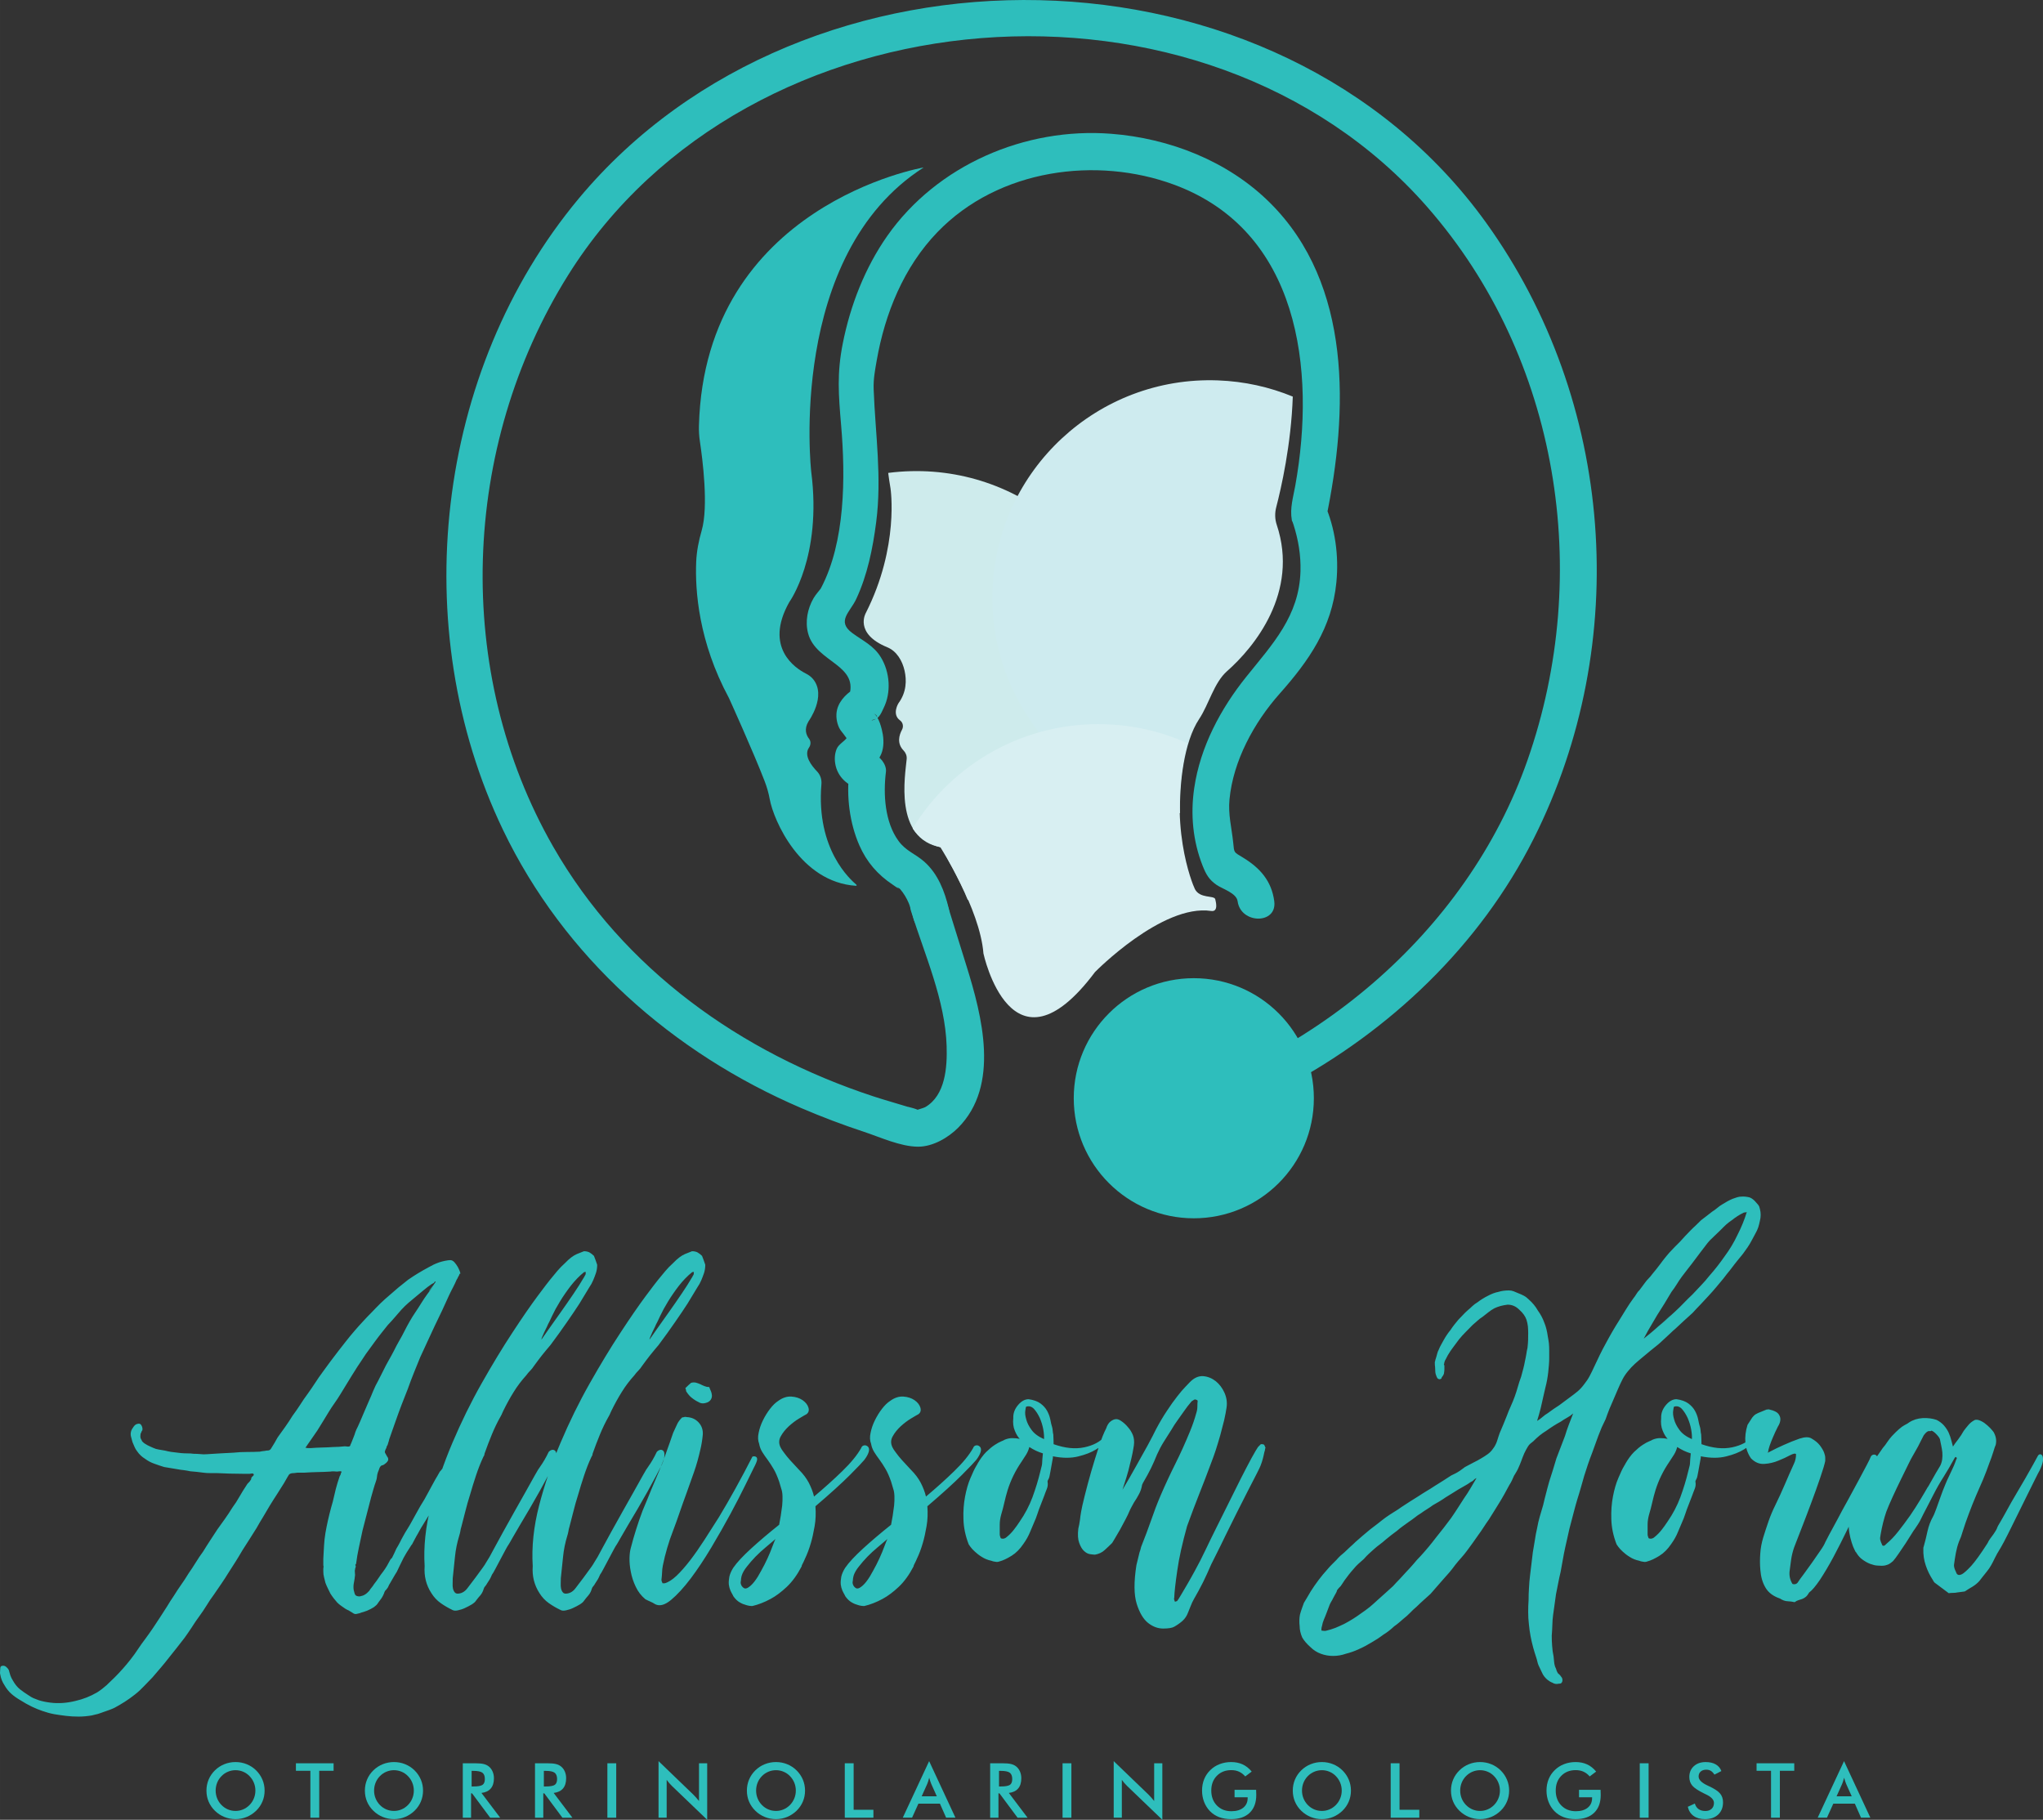 <?xml version="1.0" encoding="UTF-8"?>
<!-- Creator: CorelDRAW 2018 (64 Bit Versão de avaliação) -->
<svg xmlns="http://www.w3.org/2000/svg" xmlns:xlink="http://www.w3.org/1999/xlink" xml:space="preserve" width="29.927mm" height="26.656mm" version="1.1" style="shape-rendering:geometricPrecision; text-rendering:geometricPrecision; image-rendering:optimizeQuality; fill-rule:evenodd; clip-rule:evenodd" viewBox="0 0 2992.72 2665.63">
 <rect x="0" y="0" width="2992.72" height="2665.63" fill="#333333" stroke="none"/>
 <defs>
  <style type="text/css">
   <![CDATA[
    .fil3 {fill:#D8EFF2;fill-rule:nonzero}
    .fil2 {fill:#CEEBEF;fill-rule:nonzero}
    .fil1 {fill:#CEEBEC;fill-rule:nonzero}
    .fil0 {fill:#2EBEBC;fill-rule:nonzero}
   ]]>
  </style>
 </defs>
 <g id="Camada_x0020_1">
  <path class="fil0" d="M374.11 2622.86c0,-4.02 -0.73,-7.87 -2.21,-11.47 -1.46,-3.65 -3.58,-6.87 -6.34,-9.71 -2.67,-2.8 -5.8,-4.95 -9.32,-6.45 -3.55,-1.5 -7.28,-2.27 -11.2,-2.27 -3.92,0 -7.64,0.77 -11.17,2.26 -3.55,1.47 -6.69,3.62 -9.44,6.46 -2.76,2.8 -4.87,6.02 -6.33,9.64 -1.43,3.61 -2.19,7.48 -2.19,11.54 0,4.03 0.76,7.84 2.19,11.42 1.46,3.59 3.57,6.82 6.33,9.65 2.75,2.83 5.89,4.98 9.4,6.47 3.53,1.49 7.27,2.24 11.21,2.24 3.88,0 7.57,-0.75 11.08,-2.24 3.51,-1.49 6.64,-3.64 9.44,-6.47 2.76,-2.83 4.88,-6.06 6.34,-9.69 1.48,-3.58 2.21,-7.39 2.21,-11.38zm13.5 0c0,5.65 -1.05,11.02 -3.18,16.05 -2.13,5.06 -5.23,9.56 -9.28,13.51 -4.1,3.93 -8.72,6.99 -13.89,9.08 -5.14,2.11 -10.55,3.16 -16.22,3.16 -5.72,0 -11.19,-1.05 -16.4,-3.18 -5.21,-2.13 -9.81,-5.15 -13.8,-9.06 -4.05,-3.95 -7.15,-8.45 -9.26,-13.46 -2.11,-5 -3.16,-10.37 -3.16,-16.1 0,-5.7 1.05,-11.07 3.16,-16.11 2.11,-5.05 5.21,-9.57 9.26,-13.56 4.05,-3.95 8.67,-6.97 13.82,-9.02 5.15,-2.08 10.62,-3.12 16.38,-3.12 5.75,0 11.18,1.04 16.31,3.12 5.15,2.05 9.74,5.07 13.8,9.02 4.05,4.03 7.15,8.57 9.28,13.64 2.13,5.06 3.18,10.41 3.18,16.03z"></path>
  <polygon class="fil0" points="467.62,2593.84 467.62,2662.54 454.65,2662.54 454.65,2593.84 433.47,2593.84 433.47,2582.84 488.68,2582.84 488.68,2593.84 "></polygon>
  <path class="fil0" d="M606.19 2622.86c0,-4.02 -0.73,-7.87 -2.21,-11.47 -1.46,-3.65 -3.58,-6.87 -6.34,-9.71 -2.68,-2.8 -5.79,-4.95 -9.32,-6.45 -3.55,-1.5 -7.27,-2.27 -11.21,-2.27 -3.9,0 -7.64,0.77 -11.16,2.26 -3.55,1.47 -6.69,3.62 -9.47,6.46 -2.73,2.8 -4.84,6.02 -6.3,9.64 -1.46,3.61 -2.19,7.48 -2.19,11.54 0,4.03 0.73,7.84 2.19,11.42 1.46,3.59 3.57,6.82 6.3,9.65 2.78,2.83 5.9,4.98 9.43,6.47 3.52,1.49 7.26,2.24 11.2,2.24 3.9,0 7.58,-0.75 11.09,-2.24 3.5,-1.49 6.64,-3.64 9.44,-6.47 2.76,-2.83 4.88,-6.06 6.34,-9.69 1.48,-3.58 2.21,-7.39 2.21,-11.38zm13.5 0c0,5.65 -1.05,11.02 -3.18,16.05 -2.13,5.06 -5.23,9.56 -9.28,13.51 -4.1,3.93 -8.72,6.99 -13.89,9.08 -5.14,2.11 -10.55,3.16 -16.23,3.16 -5.71,0 -11.18,-1.05 -16.39,-3.18 -5.21,-2.13 -9.81,-5.15 -13.8,-9.06 -4.07,-3.95 -7.15,-8.45 -9.26,-13.46 -2.11,-5 -3.16,-10.37 -3.16,-16.1 0,-5.7 1.05,-11.07 3.16,-16.11 2.11,-5.05 5.19,-9.57 9.26,-13.56 4.06,-3.95 8.67,-6.97 13.82,-9.02 5.15,-2.08 10.62,-3.12 16.37,-3.12 5.76,0 11.19,1.04 16.32,3.12 5.14,2.05 9.74,5.07 13.8,9.02 4.05,4.03 7.15,8.57 9.28,13.64 2.13,5.06 3.18,10.41 3.18,16.03z"></path>
  <path class="fil0" d="M690.87 2616.82l2.33 0c6.87,0 11.43,-0.81 13.68,-2.39 2.25,-1.6 3.36,-4.44 3.36,-8.49 0,-4.4 -1.19,-7.5 -3.6,-9.28 -2.42,-1.81 -6.89,-2.7 -13.44,-2.7l-2.33 0 0 22.86zm-0.83 10.07l0 35.65 -12.12 0 0 -79.7 18.06 0c5.31,0 9.42,0.36 12.34,1.05 2.92,0.69 5.41,1.83 7.48,3.43 2.47,1.92 4.38,4.42 5.71,7.45 1.36,3.06 2.03,6.41 2.03,10.02 0,6.4 -1.54,11.38 -4.64,14.99 -3.08,3.61 -7.64,5.79 -13.66,6.5l27.44 36.26 -14.65 0 -26.51 -35.65 -1.48 0z"></path>
  <path class="fil0" d="M796.68 2616.82l2.32 0c6.87,0 11.44,-0.81 13.69,-2.39 2.23,-1.6 3.36,-4.44 3.36,-8.49 0,-4.4 -1.22,-7.5 -3.63,-9.28 -2.41,-1.81 -6.89,-2.7 -13.42,-2.7l-2.32 0 0 22.86zm-0.84 10.07l0 35.65 -12.13 0 0 -79.7 18.07 0c5.31,0 9.42,0.36 12.34,1.05 2.92,0.69 5.41,1.83 7.48,3.43 2.47,1.92 4.38,4.42 5.72,7.45 1.35,3.06 2,6.41 2,10.02 0,6.4 -1.54,11.38 -4.62,14.99 -3.08,3.61 -7.64,5.79 -13.66,6.5l27.44 36.26 -14.65 0 -26.51 -35.65 -1.48 0z"></path>
  <polygon class="fil0" points="889.73,2582.84 902.68,2582.84 902.68,2662.54 889.73,2662.54 "></polygon>
  <path class="fil0" d="M964.67 2662.53l0 -82.84 50.61 48.72c1.38,1.37 2.78,2.86 4.2,4.4 1.42,1.55 2.9,3.32 4.46,5.28l0 -55.26 12 0 0 82.8 -51.68 -49.59c-1.38,-1.33 -2.72,-2.75 -3.99,-4.23 -1.3,-1.48 -2.51,-3.04 -3.69,-4.68l0 55.4 -11.91 0z"></path>
  <path class="fil0" d="M1165.78 2622.86c0,-4.02 -0.74,-7.87 -2.2,-11.47 -1.49,-3.65 -3.59,-6.87 -6.34,-9.71 -2.68,-2.8 -5.8,-4.95 -9.35,-6.45 -3.53,-1.5 -7.26,-2.27 -11.18,-2.27 -3.92,0 -7.64,0.77 -11.19,2.26 -3.53,1.47 -6.67,3.62 -9.44,6.46 -2.76,2.8 -4.84,6.02 -6.3,9.64 -1.46,3.61 -2.19,7.48 -2.19,11.54 0,4.03 0.73,7.84 2.19,11.42 1.46,3.59 3.54,6.82 6.3,9.65 2.77,2.83 5.89,4.98 9.42,6.47 3.53,1.49 7.25,2.24 11.21,2.24 3.88,0 7.57,-0.75 11.08,-2.24 3.51,-1.49 6.65,-3.64 9.45,-6.47 2.75,-2.83 4.85,-6.06 6.34,-9.69 1.46,-3.58 2.2,-7.39 2.2,-11.38zm13.5 0c0,5.65 -1.06,11.02 -3.18,16.05 -2.13,5.06 -5.23,9.56 -9.28,13.51 -4.09,3.93 -8.73,6.99 -13.88,9.08 -5.15,2.11 -10.56,3.16 -16.23,3.16 -5.74,0 -11.19,-1.05 -16.42,-3.18 -5.19,-2.13 -9.81,-5.15 -13.78,-9.06 -4.07,-3.95 -7.15,-8.45 -9.26,-13.46 -2.1,-5 -3.16,-10.37 -3.16,-16.1 0,-5.7 1.06,-11.07 3.16,-16.11 2.11,-5.05 5.19,-9.57 9.26,-13.56 4.05,-3.95 8.65,-6.97 13.82,-9.02 5.15,-2.08 10.62,-3.12 16.38,-3.12 5.73,0 11.18,1.04 16.31,3.12 5.15,2.05 9.72,5.07 13.8,9.02 4.05,4.03 7.15,8.57 9.28,13.64 2.12,5.06 3.18,10.41 3.18,16.03z"></path>
  <polygon class="fil0" points="1237.5,2662.53 1237.5,2582.83 1250.47,2582.83 1250.47,2650.94 1279.43,2650.94 1279.43,2662.53 "></polygon>
  <path class="fil0" d="M1350.11 2631.24l22.21 0 -8.17 -18.17c-0.48,-1.18 -0.95,-2.51 -1.47,-4.01 -0.51,-1.51 -1.01,-3.18 -1.53,-5.05 -0.44,1.74 -0.89,3.38 -1.37,4.88 -0.49,1.53 -0.99,2.9 -1.5,4.18l-8.17 18.17zm35.83 31.29l-9.06 -20.52 -31.55 0 -9.26 20.52 -13.62 0 38.61 -82.83 38.52 82.83 -13.64 0z"></path>
  <path class="fil0" d="M1463.42 2616.82l2.34 0c6.87,0 11.4,-0.81 13.67,-2.39 2.25,-1.6 3.37,-4.44 3.37,-8.49 0,-4.4 -1.22,-7.5 -3.63,-9.28 -2.41,-1.81 -6.89,-2.7 -13.41,-2.7l-2.34 0 0 22.86zm-0.82 10.07l0 35.65 -12.14 0 0 -79.7 18.07 0c5.31,0 9.4,0.36 12.34,1.05 2.92,0.69 5.42,1.83 7.48,3.43 2.47,1.92 4.38,4.42 5.71,7.45 1.34,3.06 2.01,6.41 2.01,10.02 0,6.4 -1.54,11.38 -4.62,14.99 -3.08,3.61 -7.64,5.79 -13.65,6.5l27.43 36.26 -14.65 0 -26.51 -35.65 -1.47 0z"></path>
  <polygon class="fil0" points="1556.5,2582.84 1569.44,2582.84 1569.44,2662.54 1556.5,2662.54 "></polygon>
  <path class="fil0" d="M1631.43 2662.53l0 -82.84 50.64 48.72c1.36,1.37 2.75,2.86 4.17,4.4 1.42,1.55 2.92,3.32 4.46,5.28l0 -55.26 11.97 0 0 82.8 -51.65 -49.59c-1.38,-1.33 -2.71,-2.75 -3.99,-4.23 -1.3,-1.48 -2.51,-3.04 -3.69,-4.68l0 55.4 -11.91 0z"></path>
  <path class="fil0" d="M1808.48 2621.71l31.58 0c0,0.54 0.02,1.3 0.06,2.29 0.1,2.57 0.16,4.31 0.16,5.23 0,11.22 -3.23,19.92 -9.65,26.12 -6.42,6.22 -15.46,9.3 -27.15,9.3 -6.53,0 -12.36,-0.96 -17.47,-2.86 -5.13,-1.92 -9.6,-4.84 -13.46,-8.71 -3.77,-3.87 -6.66,-8.37 -8.67,-13.56 -2.02,-5.19 -3.04,-10.74 -3.04,-16.66 0,-6.02 1.03,-11.59 3.08,-16.67 2.05,-5.07 5.09,-9.55 9.12,-13.44 3.89,-3.79 8.43,-6.71 13.66,-8.69 5.25,-2.01 10.82,-3 16.78,-3 6.26,0 11.9,1.13 16.84,3.42 4.96,2.27 9.36,5.78 13.25,10.52l-9.46 7.12c-2.68,-3.13 -5.72,-5.44 -9.1,-6.98 -3.36,-1.52 -7.14,-2.27 -11.31,-2.27 -8.65,0 -15.68,2.76 -21.15,8.29 -5.45,5.55 -8.19,12.73 -8.19,21.6 0,8.98 2.74,16.3 8.19,21.91 5.47,5.59 12.54,8.41 21.25,8.41 7.4,0 13.24,-1.73 17.47,-5.19 4.26,-3.45 6.39,-8.13 6.39,-14.08l0 -1.16 -19.18 0 0 -10.94z"></path>
  <path class="fil0" d="M1965.45 2622.86c0,-4.02 -0.73,-7.87 -2.21,-11.47 -1.48,-3.65 -3.59,-6.87 -6.34,-9.71 -2.68,-2.8 -5.8,-4.95 -9.32,-6.45 -3.55,-1.5 -7.28,-2.27 -11.21,-2.27 -3.91,0 -7.64,0.77 -11.17,2.26 -3.54,1.47 -6.68,3.62 -9.46,6.46 -2.73,2.8 -4.84,6.02 -6.3,9.64 -1.46,3.61 -2.19,7.48 -2.19,11.54 0,4.03 0.73,7.84 2.19,11.42 1.46,3.59 3.57,6.82 6.3,9.65 2.78,2.83 5.9,4.98 9.42,6.47 3.53,1.49 7.28,2.24 11.21,2.24 3.89,0 7.58,-0.75 11.09,-2.24 3.5,-1.49 6.64,-3.64 9.44,-6.47 2.75,-2.83 4.86,-6.06 6.34,-9.69 1.48,-3.58 2.21,-7.39 2.21,-11.38zm13.5 0c0,5.65 -1.06,11.02 -3.19,16.05 -2.12,5.06 -5.22,9.56 -9.28,13.51 -4.09,3.93 -8.73,6.99 -13.88,9.08 -5.14,2.11 -10.55,3.16 -16.23,3.16 -5.71,0 -11.18,-1.05 -16.39,-3.18 -5.21,-2.13 -9.81,-5.15 -13.8,-9.06 -4.07,-3.95 -7.16,-8.45 -9.27,-13.46 -2.1,-5 -3.16,-10.37 -3.16,-16.1 0,-5.7 1.06,-11.07 3.16,-16.11 2.11,-5.05 5.2,-9.57 9.27,-13.56 4.05,-3.95 8.65,-6.97 13.82,-9.02 5.15,-2.08 10.62,-3.12 16.37,-3.12 5.76,0 11.18,1.04 16.31,3.12 5.15,2.05 9.75,5.07 13.8,9.02 4.06,4.03 7.16,8.57 9.28,13.64 2.13,5.06 3.19,10.41 3.19,16.03z"></path>
  <polygon class="fil0" points="2037.18,2662.53 2037.18,2582.83 2050.13,2582.83 2050.13,2650.94 2079.09,2650.94 2079.09,2662.53 "></polygon>
  <path class="fil0" d="M2197.19 2622.86c0,-4.02 -0.73,-7.87 -2.22,-11.47 -1.45,-3.65 -3.58,-6.87 -6.34,-9.71 -2.67,-2.8 -5.79,-4.95 -9.32,-6.45 -3.54,-1.5 -7.27,-2.27 -11.18,-2.27 -3.92,0 -7.67,0.77 -11.19,2.26 -3.55,1.47 -6.69,3.62 -9.46,6.46 -2.74,2.8 -4.85,6.02 -6.31,9.64 -1.44,3.61 -2.17,7.48 -2.17,11.54 0,4.03 0.73,7.84 2.17,11.42 1.46,3.59 3.57,6.82 6.31,9.65 2.77,2.83 5.9,4.98 9.42,6.47 3.52,1.49 7.27,2.24 11.23,2.24 3.87,0 7.56,-0.75 11.06,-2.24 3.5,-1.49 6.65,-3.64 9.44,-6.47 2.76,-2.83 4.89,-6.06 6.34,-9.69 1.49,-3.58 2.22,-7.39 2.22,-11.38zm13.51 0c0,5.65 -1.07,11.02 -3.2,16.05 -2.13,5.06 -5.23,9.56 -9.28,13.51 -4.1,3.93 -8.71,6.99 -13.88,9.08 -5.15,2.11 -10.56,3.16 -16.21,3.16 -5.74,0 -11.21,-1.05 -16.42,-3.18 -5.2,-2.13 -9.81,-5.15 -13.8,-9.06 -4.05,-3.95 -7.15,-8.45 -9.26,-13.46 -2.09,-5 -3.16,-10.37 -3.16,-16.1 0,-5.7 1.07,-11.07 3.16,-16.11 2.11,-5.05 5.21,-9.57 9.26,-13.56 4.05,-3.95 8.68,-6.97 13.82,-9.02 5.15,-2.08 10.62,-3.12 16.4,-3.12 5.73,0 11.16,1.04 16.29,3.12 5.14,2.05 9.74,5.07 13.8,9.02 4.05,4.03 7.15,8.57 9.28,13.64 2.13,5.06 3.2,10.41 3.2,16.03z"></path>
  <path class="fil0" d="M2313.06 2621.71l31.57 0c0,0.54 0.02,1.3 0.06,2.29 0.1,2.57 0.15,4.31 0.15,5.23 0,11.22 -3.2,19.92 -9.63,26.12 -6.42,6.22 -15.48,9.3 -27.15,9.3 -6.55,0 -12.37,-0.96 -17.47,-2.86 -5.13,-1.92 -9.61,-4.84 -13.46,-8.71 -3.76,-3.87 -6.66,-8.37 -8.67,-13.56 -2.03,-5.19 -3.04,-10.74 -3.04,-16.66 0,-6.02 1.04,-11.59 3.08,-16.67 2.05,-5.07 5.08,-9.55 9.12,-13.44 3.89,-3.79 8.43,-6.71 13.66,-8.69 5.22,-2.01 10.82,-3 16.78,-3 6.26,0 11.89,1.13 16.84,3.42 4.96,2.27 9.36,5.78 13.25,10.52l-9.47 7.12c-2.69,-3.13 -5.71,-5.44 -9.1,-6.98 -3.36,-1.52 -7.15,-2.27 -11.3,-2.27 -8.65,0 -15.71,2.76 -21.16,8.29 -5.47,5.55 -8.18,12.73 -8.18,21.6 0,8.98 2.71,16.3 8.18,21.91 5.45,5.59 12.55,8.41 21.26,8.41 7.4,0 13.21,-1.73 17.47,-5.19 4.23,-3.45 6.36,-8.13 6.36,-14.08l0 -1.16 -19.15 0 0 -10.94z"></path>
  <polygon class="fil0" points="2402.04,2582.84 2414.99,2582.84 2414.99,2662.54 2402.04,2662.54 "></polygon>
  <path class="fil0" d="M2472.4 2646.58l10.34 -4.78c0.99,3.55 2.78,6.26 5.39,8.12 2.61,1.89 5.96,2.82 10.03,2.82 3.83,0 6.89,-1.07 9.16,-3.2 2.27,-2.15 3.4,-5.03 3.4,-8.61 0,-4.68 -3.89,-8.86 -11.65,-12.51 -1.09,-0.56 -1.92,-0.94 -2.51,-1.21 -8.77,-4.28 -14.63,-8.14 -17.55,-11.61 -2.92,-3.47 -4.38,-7.7 -4.38,-12.71 0,-6.52 2.21,-11.77 6.63,-15.8 4.39,-4.03 10.17,-6.02 17.32,-6.02 5.88,0 10.8,1.11 14.76,3.4 3.95,2.25 6.68,5.51 8.23,9.75l-10.14 5.23c-1.6,-2.49 -3.34,-4.34 -5.25,-5.49 -1.9,-1.16 -4.09,-1.75 -6.56,-1.75 -3.49,0 -6.25,0.89 -8.31,2.72 -2.05,1.82 -3.06,4.26 -3.06,7.31 0,4.79 4.48,9.24 13.49,13.38 0.69,0.32 1.24,0.59 1.63,0.77 7.88,3.61 13.29,7.15 16.23,10.64 2.94,3.46 4.4,7.78 4.4,12.99 0,7.54 -2.38,13.53 -7.14,17.97 -4.74,4.44 -11.16,6.67 -19.25,6.67 -6.79,0 -12.36,-1.56 -16.69,-4.68 -4.34,-3.12 -7.18,-7.58 -8.52,-13.4z"></path>
  <polygon class="fil0" points="2607.28,2593.84 2607.28,2662.54 2594.33,2662.54 2594.33,2593.84 2573.15,2593.84 2573.15,2582.84 2628.35,2582.84 2628.35,2593.84 "></polygon>
  <path class="fil0" d="M2690.32 2631.24l22.22 0 -8.17 -18.17c-0.47,-1.18 -0.95,-2.51 -1.46,-4.01 -0.51,-1.51 -1.03,-3.18 -1.54,-5.05 -0.42,1.74 -0.89,3.38 -1.38,4.88 -0.49,1.53 -0.99,2.9 -1.5,4.18l-8.17 18.17zm35.83 31.29l-9.03 -20.52 -31.58 0 -9.26 20.52 -13.61 0 38.6 -82.83 38.54 82.83 -13.66 0z"></path>
  <path class="fil0" d="M659.58 1845.81c2.07,0 4.14,1.03 6.07,3.1 1.93,2.23 3.55,4.45 4.89,6.82 1.33,2.51 2.37,4.74 3.1,6.81 0.74,2.07 0.89,3.11 0.6,3.11 -0.74,0 -1.19,0.3 -1.33,1.03 -0.15,0.74 -0.45,1.48 -0.89,2.22 -0.74,1.04 -1.19,1.93 -1.48,2.82 -0.45,0.89 -0.89,1.77 -1.63,2.81 -1.63,3.85 -3.41,7.55 -5.33,11.26 -1.93,3.7 -3.86,7.4 -5.63,11.25 -3.41,7.7 -6.96,15.25 -10.36,22.65 -3.56,7.55 -7.26,15.11 -10.96,22.8 -3.55,7.7 -7.11,15.25 -10.51,22.66 -3.41,7.55 -6.96,15.1 -10.52,22.8 -3.1,7.7 -6.21,15.4 -9.33,22.95 -3.1,7.7 -6.07,15.54 -8.88,23.54 -3.11,8 -6.22,15.84 -9.18,23.4 -2.96,7.69 -5.77,15.54 -8.59,23.54 -1.33,3.85 -2.81,7.7 -4.14,11.7 -1.33,4 -2.81,7.99 -4.15,11.84 -0.74,1.78 -1.33,3.7 -1.77,5.77 -0.59,2.08 -1.19,4.15 -1.93,6.23 -0.74,0.73 -1.19,1.62 -1.33,2.66 -0.15,1.04 -0.6,2.07 -1.33,3.11 -0.3,0.74 -0.6,1.48 -0.89,2.37 -0.44,0.89 -0.44,1.78 -0.15,2.81 0.44,0.74 0.89,1.48 1.33,2.37 0.44,0.89 0.89,1.63 1.33,2.37 0.3,0.74 0.74,1.33 1.34,2.07 0.44,0.74 0.74,1.63 0.74,2.67 0.3,1.33 -0.59,3.11 -2.67,5.18 -0.74,0.74 -1.33,1.18 -2.07,1.62 -0.74,0.75 -1.33,1.19 -2.08,1.49 -0.74,0.44 -1.18,0.59 -1.47,0.59 -0.45,0 -0.89,0.15 -1.63,0.45 -1.34,1.03 -2.23,2.21 -2.67,3.25 -0.74,2.08 -1.48,4.29 -2.51,6.67 -0.74,2.21 -1.19,4.29 -1.34,6.36 -0.15,2.07 -0.59,4.15 -1.33,6.22 -1.33,3.85 -2.66,7.85 -3.85,12 -1.33,4.29 -2.37,8.29 -3.4,11.98l-12.59 48.57c-1.78,8.15 -3.56,16.14 -5.18,24.28 -1.78,8.15 -3.26,16.44 -4.3,24.88 0,0 -0.15,0 -0.44,0 0.29,0.44 0.29,0.59 0,0.59 -0.45,0 -0.59,0.15 -0.59,0.44 0,0.75 0.14,1.19 0.29,1.34 0.15,0.15 0.3,0.44 0.3,0.74 0,0.74 -0.15,1.48 -0.45,2.37 -0.44,0.88 -0.59,1.63 -0.59,2.37 -0.44,1.33 -0.44,2.66 -0.29,3.99 0.15,1.19 0.29,2.67 0.29,4.3 -0.44,3.85 -0.88,7.55 -1.63,11.11 -0.74,3.4 -0.89,6.95 -0.44,10.36 0.3,1.33 0.59,2.81 1.04,4.14 0.29,1.34 0.74,2.67 1.48,3.7 1.03,1.34 3.26,2.08 6.36,2.08 3.41,-0.74 5.93,-1.48 7.26,-2.52 1.33,-0.74 2.66,-1.63 3.7,-2.66 1.04,-1.04 2.07,-2.08 3.11,-3.11 1.03,-1.78 2.22,-3.41 3.41,-4.74 1.18,-1.33 2.36,-2.96 3.4,-4.74 2.52,-3.11 4.74,-6.22 6.81,-9.33 2.07,-3.11 4.3,-6.36 6.81,-9.48 2.08,-2.8 3.85,-5.47 5.48,-8.28 1.48,-2.82 3.11,-5.78 4.89,-8.89 0.44,-0.74 0.89,-1.18 1.33,-1.63 0.45,-0.29 0.89,-0.74 1.33,-1.48 1.04,-2.22 2.07,-4.29 3.11,-6.36 1.04,-2.08 2.07,-4.3 3.11,-6.82 1.78,-2.81 3.41,-5.77 5.03,-8.88 1.49,-3.11 3.12,-6.22 4.89,-9.33 2.08,-3.85 4.15,-7.4 6.37,-10.81 2.07,-3.25 4.14,-6.81 6.22,-10.66 2.07,-3.84 4.14,-7.55 6.22,-11.25 2.07,-3.7 4.14,-7.4 6.21,-11.1 4.3,-6.67 8.3,-13.63 12.15,-21.03 1.62,-3.11 3.25,-6.07 4.88,-9.03 1.63,-2.97 3.26,-6.07 5.04,-9.18 1.03,-1.78 2.07,-3.71 3.4,-5.77 1.19,-2.08 2.22,-4 3.26,-5.78 0.74,-0.74 1.48,-1.34 1.92,-2.08 0.45,-0.74 1.04,-1.33 1.78,-2.06 2.07,-3.12 4,-6.37 5.77,-9.78 1.78,-3.26 3.56,-6.66 5.19,-10.07 0.73,-1.33 2.07,-2.37 4,-2.96 1.92,-0.44 3.55,0 4.88,1.48 2.07,1.34 2.81,3.55 2.07,6.67 0,4.88 -1.03,9.47 -3.1,13.62l-6.23 10.96c-1.33,2.8 -2.66,5.47 -3.84,7.99 -1.34,2.66 -2.82,5.48 -4.59,8.29 -1.63,3.11 -3.41,6.07 -5.18,9.03 -1.79,2.96 -3.56,6.07 -5.19,9.18 -2.07,3.41 -3.99,6.81 -5.77,9.92 -1.78,3.11 -3.7,6.52 -5.78,9.92 -1.63,3.11 -3.4,6.22 -5.33,9.19 -1.92,2.95 -3.85,6.06 -5.62,9.17 -1.78,2.81 -3.41,5.48 -4.74,8 -1.33,2.67 -2.96,5.33 -4.59,8.14 -1.04,1.78 -2.07,3.7 -3.11,5.78 -1.04,2.07 -2.22,4.14 -3.26,6.21 -0.74,0.74 -1.33,1.49 -1.78,2.38 -0.44,0.88 -1.04,1.77 -1.77,2.8 -3.11,4.59 -6.07,9.48 -8.89,14.66 -1.77,3.41 -3.4,6.82 -5.03,10.22 -1.63,3.26 -3.26,6.67 -4.89,10.22 -1.77,2.81 -3.55,5.63 -5.18,8.58 -1.77,2.97 -3.55,6.08 -5.33,9.19 -0.74,1.03 -1.33,2.22 -1.77,3.55 -0.6,1.33 -1.34,2.66 -2.38,3.7 -0.44,0.74 -0.89,1.19 -1.33,1.63 -0.44,0.3 -0.89,0.74 -1.33,1.48 -0.74,1.33 -1.18,2.67 -1.48,3.7 -1.04,2.52 -2.22,4.59 -3.4,6.52 -1.34,1.92 -2.82,3.85 -4.45,6.07 -1.33,2.07 -2.37,3.4 -3.11,4.14 -1.48,1.34 -2.66,2.38 -3.7,3.11 -2.81,1.78 -6.07,3.56 -9.92,5.19 -1.78,0.73 -3.55,1.33 -5.48,1.92 -1.92,0.44 -3.85,1.04 -5.48,1.78 -1.33,0.3 -2.81,0.59 -4.44,1.03 -1.63,0.45 -3.11,0.15 -4.44,-0.59 -1.04,-0.74 -2.07,-1.33 -2.81,-1.78 -0.89,-0.44 -1.93,-1.03 -2.97,-1.77 -1.03,-0.74 -2.21,-1.33 -3.4,-1.78 -1.19,-0.59 -2.37,-1.18 -3.41,-1.93 -2.07,-1.33 -3.99,-2.8 -5.92,-4.14 -1.93,-1.33 -3.85,-2.96 -5.62,-4.74 -3.41,-3.85 -6.82,-8.14 -9.92,-13.03 -1.34,-2.81 -2.67,-5.33 -3.85,-7.85 -1.19,-2.51 -2.38,-5.03 -3.41,-7.84 -0.74,-2.82 -1.33,-5.48 -2.07,-8.29 -0.74,-2.82 -1.04,-5.63 -1.04,-8.45l0 -4.14c0,-0.74 0.15,-1.48 0.3,-2.37 0.14,-0.88 0,-1.63 -0.3,-2.37l0 -9.92c0.3,-6.22 0.59,-12.43 1.04,-18.8 0.3,-6.22 1.03,-12.44 2.07,-18.8 1.03,-6.22 2.37,-12.45 3.7,-18.52 1.33,-6.06 2.96,-12.28 4.59,-18.5 1.78,-5.93 3.41,-11.99 4.74,-18.36 1.33,-6.22 2.96,-12.29 4.74,-18.21l3.1 -9.48c0.45,-0.74 0.75,-1.33 1.19,-2.07 0.3,-0.75 0.45,-1.34 0.45,-2.08 0.74,-0.74 1.03,-1.62 1.03,-2.66 -0.44,-0.3 -1.03,-0.45 -2.07,-0.45 -0.74,0 -1.34,0 -2.07,0.15 -0.74,0.15 -1.48,0.3 -2.22,0.3 -1.64,0 -3.26,-0.15 -4.89,-0.3 -1.63,-0.15 -3.26,0 -5.03,0.3 -6.67,0.45 -13.03,0.59 -19.25,0.74 -6.37,0.15 -12.74,0.44 -19.4,0.89l-9.92 0c-0.74,0 -1.48,0.15 -2.22,0.29 -0.89,0.15 -1.63,0.3 -2.37,0.3 -1.78,0 -3.26,0.15 -4.29,0.44 -1.63,0.45 -2.82,1.19 -3.56,2.37 -0.74,1.19 -1.33,2.37 -2.07,3.41 -0.74,1.33 -1.48,2.81 -2.37,4.14 -0.89,1.34 -1.63,2.82 -2.37,4.15 -3.41,5.62 -6.96,11.1 -10.36,16.43 -3.56,5.48 -7.11,10.96 -10.52,16.59 -3.1,5.48 -6.37,10.96 -9.62,16.29 -3.4,5.47 -6.67,10.95 -9.77,16.58 -3.41,5.48 -6.96,10.96 -10.37,16.44 -3.55,5.47 -7.1,10.95 -10.51,16.43 -3.11,5.48 -6.52,10.95 -9.92,16.43 -3.4,5.48 -6.96,10.96 -10.51,16.44 -3.41,5.63 -6.96,10.96 -10.37,15.99 -3.4,5.03 -7.1,10.36 -10.95,15.99 -3.85,5.18 -7.41,10.36 -10.66,15.84 -3.41,5.48 -6.97,10.81 -10.81,16 -3.85,5.18 -7.41,10.51 -10.67,15.69 -3.4,5.18 -6.95,10.36 -10.66,15.55 -3.85,4.88 -7.69,9.92 -11.54,14.8 -3.85,4.89 -7.71,9.63 -11.55,14.51 -3.7,4.89 -7.7,9.63 -11.7,14.37 -4,4.74 -8.14,9.47 -12.29,14.36 -4.14,4.15 -8.29,8.44 -12.29,12.73 -4,4.29 -8.44,8.44 -13.33,12.29 -4.88,3.85 -9.77,7.4 -14.65,10.51 -4.89,3.12 -9.92,6.07 -15.11,8.89 -2.81,1.33 -5.48,2.51 -8.14,3.4 -2.52,0.89 -5.18,1.78 -8,2.82 -2.81,1.03 -5.62,2.07 -8.58,2.96 -2.96,0.74 -6.07,1.48 -9.18,2.22 -6.37,1.03 -12.59,1.63 -18.95,1.63 -6.23,0 -12.3,-0.3 -18.22,-1.04 -5.92,-0.74 -11.69,-1.48 -17.47,-2.51 -5.78,-1.04 -11.55,-2.67 -17.47,-4.74 -10.51,-3.56 -20.88,-8.59 -31.39,-15.25 -5.92,-3.41 -10.66,-6.82 -14.06,-9.92 -3.85,-3.41 -7.11,-7.56 -9.92,-12.44 -3.12,-4.6 -5.19,-9.78 -6.23,-15.7 -0.44,-1.33 -0.44,-2.81 -0.29,-4.14 0.14,-1.48 0.29,-3.11 0.29,-4.74 0,-2.07 0.75,-3.26 2.08,-3.7 2.36,-0.75 4.44,-0.3 6.22,1.04 1.77,1.33 3.11,2.95 4.14,4.73 0.74,2.81 1.48,5.48 2.37,8.14 0.89,2.52 2.22,5.18 4,8 2.82,4.89 6.07,9.04 9.92,12.14 3.85,3.11 8,5.93 12.44,8.74 2.51,1.77 4.89,3.26 7.25,4.29 2.52,1.04 5.18,2.07 8,3.11 5.18,1.63 10.95,2.81 17.17,3.55 11.85,1.49 23.99,0.6 36.58,-2.51 11.1,-2.52 21.76,-6.67 31.83,-12.59 4.88,-3.11 9.47,-6.66 13.62,-10.36 4.15,-3.85 8.15,-7.7 11.99,-11.55 8.44,-8.44 16.29,-17.33 23.55,-26.65 3.85,-4.89 7.4,-9.78 10.65,-14.81 3.41,-5.18 6.97,-10.07 10.67,-14.96 3.84,-5.18 7.55,-10.51 11.11,-15.69 3.4,-5.18 6.95,-10.51 10.36,-15.69 3.4,-5.19 6.81,-10.52 10.21,-15.84 3.26,-5.48 6.66,-10.81 10.22,-16 3.41,-5.48 6.96,-10.96 10.66,-16.14 3.7,-5.18 7.26,-10.66 10.66,-16.28 3.85,-5.48 7.41,-10.96 10.81,-16.44 3.26,-5.33 6.81,-10.66 10.66,-15.84 3.4,-5.63 6.96,-11.11 10.52,-16.59 3.4,-5.33 6.95,-10.65 10.36,-15.84 3.85,-5.18 7.55,-10.51 11.25,-15.69 3.7,-5.18 7.26,-10.66 10.66,-16.14 3.85,-5.19 7.41,-10.66 10.51,-16.29 3.11,-5.48 6.67,-11.1 10.37,-16.73 0.74,-1.34 1.63,-2.67 2.96,-3.7 1.18,-1.04 2.08,-2.22 2.82,-3.56 0.73,-0.74 1.03,-1.48 1.03,-2.36 0,-0.89 0.3,-1.64 1.03,-2.38l1.64 -1.47c0.74,-0.74 1.03,-1.19 1.03,-1.63 0.3,-0.75 -0.29,-1.34 -1.63,-2.08 -0.74,0 -1.48,0.15 -2.22,0.3 -0.88,0.15 -1.62,0.29 -2.37,0.29l-9.47 0c-6.67,0 -13.18,-0.14 -19.55,-0.29 -6.37,-0.15 -12.73,-0.45 -19.1,-0.74 -3.4,0 -6.81,0 -9.92,0 -3.11,0 -6.22,-0.15 -9.32,-0.59 -3.12,-0.45 -6.37,-0.74 -9.63,-1.18 -3.41,-0.3 -6.66,-0.6 -9.77,-0.9 -3.11,-0.74 -6.22,-1.18 -9.33,-1.63 -3.11,-0.29 -6.51,-0.74 -10.07,-1.47l-18.81 -3.12c-4.88,-1.47 -9.62,-3.1 -14.51,-4.88 -4.88,-1.63 -9.47,-4.15 -13.62,-7.25 -4.59,-2.82 -8.43,-6.37 -11.55,-10.96 -1.62,-2.08 -2.96,-4.29 -3.85,-6.52 -0.88,-2.22 -1.92,-4.59 -2.95,-6.95 -0.75,-2.53 -1.34,-5.04 -2.08,-7.71 -0.74,-2.51 -0.74,-5.18 0,-7.99 0.44,-1.78 1.63,-4 3.7,-6.81 1.78,-2.52 3.71,-3.85 5.78,-4.15 2.52,-0.74 4.29,-0.15 5.47,1.78 1.19,1.92 1.78,3.85 1.78,6.07 0,1.33 -0.29,2.22 -1.04,2.52 -0.29,0.74 -0.44,1.18 -0.44,1.33 0,0.15 -0.15,0.59 -0.59,1.33 -0.74,1.04 -1.04,2.67 -1.04,5.18 0,2.08 0.59,3.85 1.63,5.18 0.74,1.78 1.19,2.67 1.48,2.67 1.34,1.33 2.37,2.22 3.11,2.66 2.52,1.64 5.03,3.12 7.85,4.3 2.81,1.33 5.63,2.52 8.44,3.56 2.81,0.73 5.78,1.33 8.88,1.77 3.11,0.44 6.07,1.04 8.88,1.78 3.12,0.74 6.37,1.18 9.48,1.48 3.11,0.44 6.37,0.74 9.77,1.18 3.12,0.3 6.37,0.44 9.48,0.44 3.11,0 6.22,0.15 9.33,0.6 3.11,0 6.36,0.14 9.48,0.44 3.1,0.45 6.51,0.45 9.92,0.15 6.21,-0.45 12.58,-0.74 19.1,-1.19 6.36,-0.29 12.88,-0.59 19.54,-1.03 6.66,-0.74 13.18,-1.03 19.55,-1.03 6.36,0 12.73,-0.15 19.1,-0.45 1.77,-0.44 3.4,-0.74 5.03,-0.89 1.48,-0.15 3.11,-0.3 4.89,-0.74 1.77,0 2.96,-0.15 3.7,-0.45 1.33,-0.73 2.22,-1.33 2.52,-2.06 3.85,-5.93 7.1,-11.56 9.92,-16.74 3.85,-5.18 7.54,-10.51 11.25,-15.69 3.7,-5.19 7.25,-10.66 10.66,-16.14 3.85,-5.18 7.55,-10.51 11.1,-15.99 3.41,-5.48 7.11,-10.81 10.96,-15.99 3.7,-5.19 7.4,-10.52 10.96,-16 3.41,-5.33 7.1,-10.66 10.95,-15.84 3.85,-5.18 7.56,-10.36 11.26,-15.39 3.7,-5.04 7.4,-9.93 11.25,-14.81 3.7,-4.89 7.7,-9.92 11.69,-14.96 4,-5.03 8,-10.06 12.3,-14.95 4.14,-4.89 8.29,-9.48 12.58,-14.07 4.15,-4.59 8.44,-9.03 13.03,-13.62 4.15,-4.44 8.44,-8.74 12.73,-13.03 4.3,-4.14 8.74,-8.14 13.33,-11.99 8.44,-7.55 17.47,-15.11 27.1,-22.51 4.88,-3.4 9.92,-6.66 14.81,-9.62 4.88,-2.96 9.92,-5.78 15.1,-8.59 2.36,-1.33 4.88,-2.67 7.54,-4 2.53,-1.18 5.19,-2.22 8,-3.26 1.48,-0.44 2.82,-0.74 4,-1.18 1.18,-0.3 2.66,-0.59 4.44,-1.04 3.4,-0.73 6.07,-1.03 7.85,-1.03zm-24.14 37.16c0.45,-0.44 -0.15,0.29 -1.77,2.22 -1.63,1.93 -2.97,3.7 -4.15,5.04 -1.18,1.33 -1.62,1.77 -1.18,1.03 0.29,-0.74 2.51,-3.7 6.66,-8.88l3.11 -4.59 0 -0.59c-0.74,0 -1.03,0 -1.03,0l-0.45 0.59c-0.45,0.29 -0.59,0.59 -0.59,0.74 0,0.15 -0.15,0.44 -0.6,0.74l-3.1 1.63c-4.15,2.81 -8,5.77 -11.7,8.88 -3.7,3.11 -7.4,6.22 -11.25,9.33 -3.86,3.11 -7.56,6.22 -10.96,9.18 -3.41,2.96 -6.96,6.37 -10.51,10.22 -3.41,3.84 -6.67,7.55 -9.77,11.25 -3.12,3.7 -6.52,7.4 -10.07,11.1 -3.11,3.86 -6.23,7.7 -9.33,11.7 -3.11,4 -6.37,8.14 -9.48,12.44 -2.81,3.85 -5.62,7.85 -8.74,11.99 -3.11,4.15 -6.21,8.44 -9.03,13.03 -2.81,4.15 -5.48,8.3 -8.29,12.44 -2.81,4.29 -5.48,8.58 -8.29,13.18 -2.82,4.59 -5.62,9.03 -8.15,13.32 -2.66,4.3 -5.32,8.74 -8.14,13.33 -2.81,4.59 -5.63,8.88 -8.58,13.03 -2.97,4.14 -5.78,8.44 -8.59,13.03 -2.82,4.59 -5.48,9.03 -8.3,13.62 -2.81,4.59 -5.62,9.03 -8.43,13.62 -2.82,4.15 -5.63,8.29 -8.59,12.44 -2.97,4.3 -5.92,8.44 -8.74,12.59 0.74,0 1.48,0.14 1.93,0.29 0.44,0.15 1.04,0.3 1.78,0.3l3.7 0c5.48,-0.45 11.1,-0.74 16.73,-0.89 5.47,-0.15 11.1,-0.3 16.73,-0.74 2.81,0 5.48,-0.15 8.29,-0.3 2.82,-0.15 5.62,-0.44 8.44,-0.74 0.74,0 1.33,0 2.07,0.15 0.74,0.15 1.34,0.29 2.08,0.29 1.33,0 2.36,-0.14 3.1,-0.44 0.74,-0.74 1.04,-1.33 1.04,-2.07 0.45,-0.74 0.74,-1.33 0.89,-1.93 0.15,-0.44 0.3,-1.03 0.74,-1.77 1.04,-2.82 2.07,-5.33 3.11,-7.85 1.04,-2.37 1.78,-4.74 2.52,-7.25 1.03,-2.82 2.22,-5.33 3.55,-7.85 1.19,-2.52 2.22,-4.89 3.26,-7.26 2.07,-4.88 4.29,-10.06 6.51,-15.25 2.22,-5.18 4.45,-10.21 6.52,-15.1 2.22,-4.89 4.29,-9.77 6.36,-14.95 2.08,-5.04 4.44,-9.92 7.26,-14.81 2.51,-4.89 4.89,-9.77 7.4,-14.66 2.37,-4.89 4.89,-9.77 7.7,-14.66 2.81,-4.88 5.48,-9.77 8,-14.66 2.37,-4.88 4.88,-9.62 7.7,-14.5 2.81,-4.89 5.47,-9.63 7.7,-14.22 2.22,-4.44 4.73,-9.18 7.55,-14.07 2.81,-4.88 5.62,-9.47 8.59,-13.77 2.96,-4.29 5.77,-8.74 8.58,-13.32 2.81,-4.59 5.78,-8.89 8.89,-13.18 3.11,-4.15 6.22,-8.29 9.32,-12.44zm155.83 265.33c4.44,-6.21 8.59,-13.32 12.44,-21.46 1.33,-1.64 3.11,-2.67 5.03,-3.12 1.92,-0.29 3.41,0.3 4.74,1.63 1.18,1.34 1.63,3.7 1.48,6.96 -0.15,3.41 -1.48,7.85 -3.85,13.33 -1.78,3.55 -4.44,8.73 -8.14,15.7 -3.71,6.95 -7.85,14.65 -12.44,22.94 -4.74,8.44 -9.63,16.88 -14.66,25.62 -5.18,8.73 -9.92,16.73 -14.21,23.98 -4.3,7.41 -8,13.62 -10.96,18.81 -2.96,5.18 -4.74,8.44 -5.48,9.47 -1.03,1.34 -2.66,4.15 -4.89,8.3 -2.21,4.29 -4.73,8.74 -7.25,13.62 -2.67,4.89 -5.18,9.62 -7.4,13.92 -2.22,4.29 -4,7.25 -5.04,8.58 -1.03,2.52 -2.07,4.74 -3.26,6.82 -1.33,2.07 -2.66,4.14 -3.99,6.21 -0.74,1.33 -1.49,2.67 -2.52,3.71 -1.03,1.03 -1.77,2.22 -2.22,3.7 -1.04,3.7 -2.67,6.96 -4.88,9.62 -2.23,2.52 -4.45,5.18 -6.52,8 -1.04,1.77 -3.26,3.7 -6.37,5.62 -3.11,1.93 -6.51,3.56 -9.92,5.18 -3.41,1.63 -6.96,2.67 -10.36,3.41 -3.56,0.74 -6.22,0.45 -7.85,-0.59 -5.92,-2.82 -11.55,-6.07 -17.03,-9.92 -5.47,-3.85 -10.06,-8.74 -13.77,-14.66 -7.7,-11.85 -10.95,-25.02 -9.92,-39.68 -1.77,-28.13 1.33,-57.75 9.33,-88.69 8,-30.95 18.51,-61.6 31.39,-91.95 12.88,-30.35 27.1,-59.37 42.79,-87.06 15.69,-27.69 30.65,-52.41 45.01,-74.19 14.22,-21.76 26.51,-39.53 36.72,-53.3 10.22,-13.76 16.44,-21.76 18.51,-24.28 3.55,-4.44 7.11,-8.73 10.51,-12.73 3.41,-4 7.26,-8 11.41,-11.7 6.36,-6.66 12.13,-10.96 17.32,-13.18 5.18,-2.07 8.73,-3.4 10.36,-4.14 3.11,0 5.93,0.59 8.14,1.77 2.23,1.34 4.45,2.97 6.52,5.04 0.74,2.07 1.48,4.14 2.37,6.22 0.89,2.22 1.63,4.44 2.37,6.81 0,4.29 -0.6,8.29 -1.78,11.99 -1.33,3.85 -2.66,7.4 -4,10.52 -1.62,3.84 -3.55,7.4 -5.77,10.51 -4.15,6.95 -9.03,14.95 -14.51,23.98 -4.89,7.55 -10.96,16.59 -18.07,26.8 -7.1,10.37 -15.25,21.62 -24.28,33.76 -4.14,4.89 -8.29,9.77 -12.29,14.81 -4,5.18 -7.99,10.36 -11.69,15.54 -1.78,2.82 -3.7,5.19 -5.78,7.26 -2.07,2.07 -3.99,4.29 -5.78,6.81 -6.95,7.7 -13.17,15.84 -18.5,24.58 -5.48,8.74 -10.37,17.77 -14.96,27.09 -0.74,1.34 -1.33,2.67 -1.77,3.85 -0.45,1.34 -1.19,2.67 -1.92,4 -5.19,9.04 -9.48,18.07 -13.19,27.1 -3.7,9.03 -7.4,18.5 -10.8,28.28 0,1.33 -0.45,2.81 -1.48,4.14 -4.3,9.04 -7.85,18.37 -10.96,27.7 -3.11,9.32 -6.07,18.95 -8.88,28.72 -2.52,7.7 -4.59,15.4 -6.52,22.94 -1.92,7.71 -4,15.55 -6.07,23.55 -0.74,2.07 -1.18,4.29 -1.48,6.51 -0.44,2.23 -0.89,4.44 -1.63,6.52 -3.11,10.22 -5.19,20.43 -6.22,30.8 -1.03,10.51 -2.22,20.87 -3.26,31.38 0,2.08 0,4.59 -0.15,7.41 -0.14,2.81 0,5.33 0.45,7.55 0.45,2.22 1.33,4.14 2.66,5.78 1.19,1.48 2.97,2.07 5.48,1.77 5.18,-0.44 9.77,-3.26 13.48,-8.44 3.85,-4.89 7.55,-9.77 11.25,-14.81 3.7,-5.03 7.41,-10.21 11.25,-15.39 1.78,-2.52 3.41,-4.89 4.74,-7.4 1.34,-2.38 2.96,-4.89 4.74,-7.7 1.04,-1.78 3.26,-6.07 6.96,-12.89 3.7,-6.81 7.99,-14.8 13.18,-24.13 5.03,-9.18 10.51,-18.95 16.43,-29.47 5.92,-10.36 11.4,-20.13 16.44,-29.16 5.03,-9.03 9.47,-17.03 13.32,-23.84 3.71,-6.67 6.37,-10.96 7.85,-12.74zm10.96 -207.44c0,0.45 -0.6,1.63 -1.63,3.71 -1.04,2.07 -2.22,4.44 -3.41,6.95 -1.18,2.67 -2.22,5.04 -3.11,7.11 -0.88,2.22 -1.18,3.26 -0.74,3.26 1.04,-1.48 4.15,-6.07 9.63,-13.77 5.48,-7.55 11.4,-16.14 18.06,-25.47 6.67,-9.33 13.03,-18.65 19.4,-27.98 6.22,-9.18 10.66,-16.29 13.47,-21.18 0.74,-1.03 1.33,-2.07 1.93,-3.1 0.44,-1.04 1.03,-2.08 1.77,-3.11 0.3,-0.74 0.45,-2.07 0.45,-4.15 -1.33,0 -2.22,0.15 -2.67,0.44 -6.96,5.63 -13.32,12.3 -19.25,19.84 -5.92,7.71 -11.25,15.4 -15.84,22.96 -4.74,7.7 -8.59,14.8 -11.55,21.17 -2.96,6.52 -5.18,10.96 -6.51,13.32zm147.38 207.44c4.44,-6.21 8.59,-13.32 12.44,-21.46 1.33,-1.64 3.11,-2.67 5.03,-3.12 1.92,-0.29 3.41,0.3 4.74,1.63 1.18,1.34 1.63,3.7 1.48,6.96 -0.15,3.41 -1.48,7.85 -3.85,13.33 -1.78,3.55 -4.44,8.73 -8.14,15.7 -3.71,6.95 -7.85,14.65 -12.44,22.94 -4.74,8.44 -9.63,16.88 -14.66,25.62 -5.18,8.73 -9.92,16.73 -14.22,23.98 -4.29,7.41 -7.99,13.62 -10.95,18.81 -2.96,5.18 -4.74,8.44 -5.48,9.47 -1.03,1.34 -2.67,4.15 -4.89,8.3 -2.22,4.29 -4.73,8.74 -7.25,13.62 -2.67,4.89 -5.18,9.62 -7.4,13.92 -2.22,4.29 -4,7.25 -5.04,8.58 -1.03,2.52 -2.07,4.74 -3.26,6.82 -1.33,2.07 -2.66,4.14 -3.99,6.21 -0.75,1.33 -1.49,2.67 -2.52,3.71 -1.03,1.03 -1.78,2.22 -2.22,3.7 -1.04,3.7 -2.67,6.96 -4.89,9.62 -2.22,2.52 -4.44,5.18 -6.51,8 -1.04,1.77 -3.26,3.7 -6.37,5.62 -3.11,1.93 -6.51,3.56 -9.92,5.18 -3.41,1.63 -6.96,2.67 -10.36,3.41 -3.56,0.74 -6.22,0.45 -7.85,-0.59 -5.92,-2.82 -11.55,-6.07 -17.03,-9.92 -5.48,-3.85 -10.06,-8.74 -13.77,-14.66 -7.7,-11.85 -10.95,-25.02 -9.92,-39.68 -1.77,-28.13 1.33,-57.75 9.33,-88.69 7.99,-30.95 18.51,-61.6 31.39,-91.95 12.88,-30.35 27.1,-59.37 42.79,-87.06 15.69,-27.69 30.65,-52.41 45.01,-74.19 14.22,-21.76 26.5,-39.53 36.72,-53.3 10.22,-13.76 16.44,-21.76 18.51,-24.28 3.55,-4.44 7.11,-8.73 10.51,-12.73 3.41,-4 7.26,-8 11.41,-11.7 6.36,-6.66 12.13,-10.96 17.31,-13.18 5.19,-2.07 8.74,-3.4 10.37,-4.14 3.11,0 5.92,0.59 8.14,1.77 2.22,1.34 4.45,2.97 6.52,5.04 0.74,2.07 1.48,4.14 2.37,6.22 0.89,2.22 1.63,4.44 2.36,6.81 0,4.29 -0.59,8.29 -1.77,11.99 -1.33,3.85 -2.67,7.4 -4,10.52 -1.62,3.84 -3.55,7.4 -5.77,10.51 -4.15,6.95 -9.03,14.95 -14.51,23.98 -4.89,7.55 -10.96,16.59 -18.07,26.8 -7.1,10.37 -15.25,21.62 -24.28,33.76 -4.14,4.89 -8.29,9.77 -12.29,14.81 -4,5.18 -8,10.36 -11.7,15.54 -1.77,2.82 -3.69,5.19 -5.77,7.26 -2.07,2.07 -4,4.29 -5.78,6.81 -6.95,7.7 -13.17,15.84 -18.5,24.58 -5.48,8.74 -10.37,17.77 -14.96,27.09 -0.74,1.34 -1.33,2.67 -1.77,3.85 -0.45,1.34 -1.19,2.67 -1.93,4 -5.18,9.04 -9.47,18.07 -13.18,27.1 -3.7,9.03 -7.4,18.5 -10.8,28.28 0,1.33 -0.45,2.81 -1.49,4.14 -4.29,9.04 -7.84,18.37 -10.95,27.7 -3.11,9.32 -6.07,18.95 -8.89,28.72 -2.51,7.7 -4.59,15.4 -6.51,22.94 -1.92,7.71 -4,15.55 -6.07,23.55 -0.74,2.07 -1.18,4.29 -1.48,6.51 -0.45,2.23 -0.89,4.44 -1.63,6.52 -3.11,10.22 -5.19,20.43 -6.22,30.8 -1.03,10.51 -2.22,20.87 -3.26,31.38 0,2.08 0,4.59 -0.15,7.41 -0.15,2.81 0,5.33 0.45,7.55 0.44,2.22 1.33,4.14 2.66,5.78 1.19,1.48 2.97,2.07 5.48,1.77 5.18,-0.44 9.77,-3.26 13.48,-8.44 3.85,-4.89 7.54,-9.77 11.25,-14.81 3.7,-5.03 7.4,-10.21 11.25,-15.39 1.78,-2.52 3.41,-4.89 4.74,-7.4 1.33,-2.38 2.96,-4.89 4.74,-7.7 1.03,-1.78 3.26,-6.07 6.96,-12.89 3.7,-6.81 7.99,-14.8 13.17,-24.13 5.04,-9.18 10.52,-18.95 16.44,-29.47 5.92,-10.36 11.4,-20.13 16.44,-29.16 5.03,-9.03 9.47,-17.03 13.32,-23.84 3.7,-6.67 6.37,-10.96 7.85,-12.74zm10.96 -207.44c0,0.45 -0.6,1.63 -1.64,3.71 -1.03,2.07 -2.21,4.44 -3.4,6.95 -1.19,2.67 -2.22,5.04 -3.11,7.11 -0.88,2.22 -1.18,3.26 -0.74,3.26 1.04,-1.48 4.15,-6.07 9.63,-13.77 5.48,-7.55 11.4,-16.14 18.06,-25.47 6.67,-9.33 13.03,-18.65 19.39,-27.98 6.23,-9.18 10.67,-16.29 13.48,-21.18 0.74,-1.03 1.33,-2.07 1.92,-3.1 0.45,-1.04 1.04,-2.08 1.78,-3.11 0.3,-0.74 0.45,-2.07 0.45,-4.15 -1.34,0 -2.23,0.15 -2.67,0.44 -6.96,5.63 -13.32,12.3 -19.25,19.84 -5.92,7.71 -11.25,15.4 -15.84,22.96 -4.74,7.7 -8.59,14.8 -11.55,21.17 -2.96,6.52 -5.18,10.96 -6.51,13.32zm141.63 192.78c-16.73,32.73 -33.17,62.34 -49.16,88.84 -6.96,11.11 -14.07,22.22 -21.17,33.17 -7.11,10.96 -14.07,21.02 -21.03,30.06 -6.96,9.03 -13.62,16.58 -19.84,22.5 -6.37,5.93 -12.14,9.63 -17.32,10.96 0,0 -1.04,0 -3.11,0 -0.45,-0.74 -0.74,-1.48 -1.04,-2.37 -0.44,-0.89 -0.59,-1.92 -0.59,-2.96 0.44,-3.41 0.74,-6.96 0.89,-10.36 0.14,-3.41 0.44,-6.97 1.18,-10.52 1.78,-8.73 3.85,-17.17 6.37,-25.62 2.37,-8.28 5.18,-16.43 8.29,-24.43 3.4,-9.03 6.81,-18.2 9.92,-27.53 3.11,-9.18 6.52,-18.51 9.92,-27.84 3.85,-10.51 7.55,-21.02 11.26,-31.68 3.7,-10.52 6.66,-21.48 9.18,-32.58 1.62,-6.66 2.8,-13.92 3.55,-21.91 0.44,-6.96 -1.63,-13.03 -6.22,-17.92 -4.59,-4.88 -10.37,-7.4 -17.32,-7.7 -1.34,-0.45 -2.52,-0.45 -3.56,-0.15 -1.03,0.45 -2.07,0.6 -3.11,0.6 -3.55,3.4 -6.22,7.1 -7.84,10.96 -1.78,3.84 -3.56,7.69 -5.33,11.54 -1.64,4.89 -3.26,9.48 -4.89,14.07 -1.63,4.59 -3.26,9.18 -5.03,14.07 -0.75,2.21 -2.52,7.25 -5.63,15.25 -3.11,7.99 -6.67,16.72 -10.67,26.05 -3.99,9.33 -7.84,18.37 -11.25,27.1 -3.55,8.73 -6.06,14.66 -7.4,17.76 -3.4,9.04 -6.52,18.07 -9.33,26.96 -2.81,8.88 -5.48,18.06 -7.84,27.38 -1.04,3.56 -1.78,8.45 -1.93,14.66 -0.15,6.37 0.45,13.18 1.93,20.44 1.33,7.25 3.7,14.51 7.1,21.62 3.26,7.1 8,13.32 14.22,18.51 2.07,1.03 4.29,2.21 6.81,3.25 2.51,1.04 5.03,2.37 7.84,4.15 6.37,3.11 14.07,1.03 23.1,-6.52 9.04,-7.55 18.51,-17.91 28.73,-31.39 10.07,-13.47 20.14,-28.57 30.2,-45.45 10.07,-16.88 19.4,-33.32 27.99,-49.16 8.44,-15.84 15.84,-29.91 21.91,-42.49 6.07,-12.59 10.22,-20.88 12.29,-25.03 2.81,-5.18 4.29,-9.03 4.74,-11.25 0.3,-2.22 -0.15,-3.7 -1.19,-4.45 -1.33,-1.03 -3.25,-1.33 -5.62,-0.59zm-63.23 -101.86c0.74,2.07 1.34,3.84 2.08,5.18 0.74,1.48 1.18,3.11 1.48,4.74 0.74,3.1 0.29,5.92 -1.19,8.29 -1.63,2.52 -4,4.14 -7.11,4.88 -3.1,1.04 -6.07,1.04 -8.88,0 -3.85,-1.77 -7.4,-3.85 -10.66,-6.36 -3.4,-2.37 -6.22,-5.48 -8.73,-9.33 -0.74,-0.74 -1.04,-1.63 -1.04,-2.67 0,-1.03 -0.3,-2.07 -1.04,-3.1 1.78,-1.78 3.26,-3.26 4.59,-4.45 1.19,-1.18 2.52,-2.37 3.85,-3.4 2.37,-0.74 4.74,-0.74 6.96,-0.3 2.22,0.59 4.44,1.33 6.67,2.37 2.07,1.04 4.14,2.07 6.21,2.81 2.07,0.89 4.3,1.34 6.81,1.34zm232.38 87.2c1.77,1.78 2.22,4.45 1.18,7.86 -1.03,3.55 -3.25,7.39 -6.36,11.54 -2.52,3.11 -9.48,10.51 -21.17,22.21 -11.7,11.7 -28.43,26.95 -50.5,45.76 0.74,10.06 0.45,19.84 -1.18,29.16 -1.63,9.33 -3.41,17.62 -5.48,24.58 -2.52,8.74 -5.48,16.58 -8.88,23.55 -0.74,1.62 -1.33,3.25 -2.07,4.59 -0.74,1.48 -1.49,2.81 -1.93,3.84 -0.45,1.04 -0.74,1.78 -0.74,2.52 -6.37,12.14 -13.48,22.06 -21.62,29.76 -8.14,7.7 -16.14,13.63 -23.84,17.77 -9.03,4.89 -17.91,8.29 -26.65,10.37 -3.11,0 -6.22,-0.45 -9.32,-1.49 -2.82,-0.74 -5.93,-1.92 -9.18,-3.85 -3.41,-1.92 -6.37,-4.88 -9.19,-8.73 0,0 -0.29,-0.74 -1.03,-2.08 -1.04,-1.77 -2.23,-3.99 -3.41,-6.51 -1.18,-2.67 -1.92,-5.62 -2.37,-8.89 -0.29,-3.4 0,-7.1 0.75,-11.25 0.88,-4.14 2.8,-8.44 5.62,-13.03 5.48,-7.99 14.36,-17.46 26.35,-28.42 12,-10.96 25.62,-22.51 41.02,-34.8 0.74,-3.85 1.48,-8.29 2.37,-13.32 0.74,-5.04 1.48,-10.07 2.07,-14.96 0.45,-4.88 0.59,-9.47 0.45,-13.77 -0.15,-4.29 -0.75,-7.85 -1.78,-10.66l-3.11 -10.51c-2.52,-7.26 -5.18,-13.48 -8.14,-18.51 -2.97,-5.03 -5.92,-9.62 -8.89,-13.62 -2.96,-4 -5.62,-7.7 -7.85,-11.4 -2.22,-3.71 -3.69,-7.56 -4.44,-11.85 -1.78,-4.59 -2.07,-9.92 -0.74,-15.99 1.19,-6.07 3.26,-12.14 6.22,-18.21 2.96,-6.07 6.52,-11.85 10.51,-17.03 4,-5.18 7.85,-8.88 11.7,-11.4 6.66,-4.89 13.18,-6.96 19.69,-6.52 6.37,0.45 11.85,2.23 16.14,5.18 4.29,2.97 7.26,6.52 8.59,10.67 1.33,4.29 0.44,7.55 -2.66,9.92 -2.08,1.04 -5.78,3.25 -10.96,6.37 -5.19,3.1 -10.22,6.95 -15.11,11.39 -4.88,4.59 -8.88,9.48 -11.69,14.66 -2.96,5.18 -3.11,10.66 -0.3,16.29 0.74,1.63 2.37,4.29 5.04,7.7 2.51,3.56 5.62,7.25 9.03,11.1 3.85,4.15 8.14,8.89 13.03,14.07 5.92,5.92 10.66,12.14 14.21,18.81 3.41,6.66 6.07,13.32 7.7,20.28 14.96,-12.59 28.73,-24.87 41.31,-37.16 12.59,-12.15 21.77,-23.4 27.69,-33.76 0.74,-2.23 2.07,-3.56 4.15,-4 2.07,-0.44 3.99,0.15 5.77,1.77zm-171.31 203.3c3.41,-3.11 6.81,-7.55 10.21,-13.03 3.26,-5.62 6.52,-11.4 9.63,-17.47 3.11,-6.07 5.92,-12.29 8.44,-18.36 2.37,-6.08 4.44,-11.41 6.22,-16l1.48 -3.1c-4.59,3.85 -9.33,7.99 -14.51,12.29 -5.18,4.29 -10.22,8.88 -14.96,13.77 -4.73,4.88 -8.88,9.77 -12.58,14.51 -3.7,4.59 -6.22,9.03 -7.55,13.32 -0.75,2.81 -1.04,5.04 -1.04,6.67 -0.3,1.47 -0.44,2.66 -0.44,3.7 0.29,2.07 1.03,3.85 2.07,5.18 0.74,1.04 1.78,1.92 3.11,2.66 1.33,0.74 3.11,0.45 5.18,-0.59 2.07,-1.33 3.7,-2.51 4.74,-3.55zm335.28 -203.3c1.77,1.78 2.22,4.45 1.18,7.86 -1.03,3.55 -3.26,7.39 -6.36,11.54 -2.52,3.11 -9.48,10.51 -21.18,22.21 -11.69,11.7 -28.42,26.95 -50.49,45.76 0.74,10.06 0.44,19.84 -1.18,29.16 -1.63,9.33 -3.41,17.62 -5.48,24.58 -2.52,8.74 -5.48,16.58 -8.88,23.55 -0.74,1.62 -1.33,3.25 -2.08,4.59 -0.74,1.48 -1.48,2.81 -1.92,3.84 -0.45,1.04 -0.74,1.78 -0.74,2.52 -6.37,12.14 -13.48,22.06 -21.62,29.76 -8.14,7.7 -16.14,13.63 -23.84,17.77 -9.03,4.89 -17.92,8.29 -26.65,10.37 -3.11,0 -6.22,-0.45 -9.33,-1.49 -2.81,-0.74 -5.92,-1.92 -9.18,-3.85 -3.4,-1.92 -6.37,-4.88 -9.18,-8.73 0,0 -0.29,-0.74 -1.03,-2.08 -1.04,-1.77 -2.23,-3.99 -3.41,-6.51 -1.18,-2.67 -1.93,-5.62 -2.37,-8.89 -0.3,-3.4 0,-7.1 0.74,-11.25 0.89,-4.14 2.81,-8.44 5.63,-13.03 5.48,-7.99 14.36,-17.46 26.35,-28.42 12,-10.96 25.62,-22.51 41.01,-34.8 0.75,-3.85 1.49,-8.29 2.38,-13.32 0.74,-5.04 1.48,-10.07 2.07,-14.96 0.44,-4.88 0.59,-9.47 0.44,-13.77 -0.15,-4.29 -0.74,-7.85 -1.77,-10.66l-3.12 -10.51c-2.51,-7.26 -5.18,-13.48 -8.13,-18.51 -2.97,-5.03 -5.93,-9.62 -8.89,-13.62 -2.96,-4 -5.62,-7.7 -7.85,-11.4 -2.22,-3.71 -3.7,-7.56 -4.44,-11.85 -1.78,-4.59 -2.07,-9.92 -0.74,-15.99 1.18,-6.07 3.26,-12.14 6.22,-18.21 2.96,-6.07 6.52,-11.85 10.51,-17.03 4,-5.18 7.85,-8.88 11.7,-11.4 6.66,-4.89 13.18,-6.96 19.69,-6.52 6.37,0.45 11.84,2.23 16.14,5.18 4.29,2.97 7.26,6.52 8.59,10.67 1.33,4.29 0.44,7.55 -2.67,9.92 -2.07,1.04 -5.77,3.25 -10.96,6.37 -5.18,3.1 -10.21,6.95 -15.1,11.39 -4.88,4.59 -8.88,9.48 -11.69,14.66 -2.97,5.18 -3.12,10.66 -0.3,16.29 0.74,1.63 2.37,4.29 5.04,7.7 2.51,3.56 5.62,7.25 9.03,11.1 3.84,4.15 8.14,8.89 13.02,14.07 5.93,5.92 10.67,12.14 14.22,18.81 3.41,6.66 6.07,13.32 7.7,20.28 14.96,-12.59 28.72,-24.87 41.31,-37.16 12.59,-12.15 21.77,-23.4 27.69,-33.76 0.74,-2.23 2.07,-3.56 4.14,-4 2.08,-0.44 4,0.15 5.78,1.77zm-171.31 203.3c3.4,-3.11 6.81,-7.55 10.21,-13.03 3.26,-5.62 6.52,-11.4 9.63,-17.47 3.11,-6.07 5.92,-12.29 8.44,-18.36 2.36,-6.08 4.44,-11.41 6.22,-16l1.47 -3.1c-4.59,3.85 -9.32,7.99 -14.51,12.29 -5.18,4.29 -10.21,8.88 -14.95,13.77 -4.74,4.88 -8.88,9.77 -12.58,14.51 -3.7,4.59 -6.22,9.03 -7.56,13.32 -0.74,2.81 -1.03,5.04 -1.03,6.67 -0.3,1.47 -0.44,2.66 -0.44,3.7 0.29,2.07 1.03,3.85 2.06,5.18 0.75,1.04 1.79,1.92 3.12,2.66 1.33,0.74 3.11,0.45 5.18,-0.59 2.07,-1.33 3.7,-2.51 4.74,-3.55zm360.82 -218.4c0.44,0.74 -1.04,2.97 -4.15,6.96 -3.1,4 -8.14,8.14 -15.1,12.29 -6.96,4.3 -15.7,7.7 -26.06,10.22 -10.51,2.67 -22.8,2.67 -37.17,-0.15l0 2.07c-1.33,6.96 -2.51,13.48 -3.54,19.7 -1.04,6.37 -1.93,10.06 -2.67,11.1 -0.45,0.74 -0.74,1.33 -1.04,2.07 -0.44,0.74 -0.59,1.34 -0.59,2.08 0.74,3.84 0.3,7.4 -1.04,10.66 -1.33,3.4 -2.66,6.66 -3.7,9.77l-7.85 20.29c-0.74,2.21 -1.48,4.29 -2.22,6.51 -0.88,2.22 -1.63,4.44 -2.37,6.66 -2.81,6.67 -5.62,13.03 -8.14,19.25 -2.52,6.37 -5.92,12.44 -10.22,18.36 -4.88,7.26 -10.51,13.03 -17.17,17.18 -6.66,4.14 -12.59,6.95 -17.77,8.29 -1.78,0.74 -3.85,0.89 -6.07,0.44 -2.22,-0.3 -4.3,-0.74 -5.92,-1.48 -4.89,-1.03 -9.48,-2.81 -13.63,-5.48 -4.14,-2.51 -7.54,-5.18 -10.36,-7.85 -2.81,-2.51 -5.04,-5.03 -6.66,-7.25 -1.63,-2.22 -2.37,-3.41 -2.37,-3.41 -4.89,-12.58 -7.4,-24.87 -7.7,-36.86 -0.44,-12 0.44,-22.95 2.37,-33.17 1.93,-10.07 4.44,-19.1 7.85,-26.95 3.25,-7.84 6.07,-13.76 8.58,-17.91 0.3,-0.74 0.6,-1.19 1.04,-1.63 0.3,-0.3 0.44,-0.59 0.44,-1.04 4.15,-7.25 8.45,-13.17 13.03,-17.76 4.59,-4.45 8.74,-7.86 12.59,-10.37 3.85,-2.52 7.11,-4.29 9.77,-5.33 2.52,-1.04 4,-1.63 4.3,-2.08 3.85,-1.62 7.55,-2.51 11.25,-2.51 3.7,0 7.4,0.3 11.25,1.04 -2.81,-2.82 -5.18,-6.82 -7.25,-12 -2.22,-5.18 -2.97,-11.4 -2.22,-18.36 -0.3,-6.96 2.07,-13.32 6.95,-19.1 4.89,-5.77 10.07,-8.59 15.55,-8.59 7.26,1.04 13.03,3.12 17.33,6.22 4.14,3.11 7.4,6.67 9.62,10.66 2.22,4 3.85,8.29 4.74,12.59 0.74,4.44 1.77,8.44 2.81,11.84 0.29,1.04 0.59,2.67 0.74,4.74 0.15,2.08 0.44,4 0.89,5.78 0,2.07 0.15,4.44 0.3,7.25 0.14,2.82 0.14,5.04 0.14,6.81 16.73,5.93 31.69,7.41 45.02,4.59 13.17,-2.81 23.24,-8.14 30.2,-16.14 0.44,-0.74 1.04,-1.18 2.07,-1.47 1.78,-1.04 3.11,-0.6 4.15,1.47zm-100.68 50.64c1.03,-3.7 1.62,-6.51 2.07,-8.29 0.29,-1.78 0.44,-3.41 0.44,-4.74 0,-1.33 0.15,-2.96 0.29,-4.73 0.15,-1.64 0.45,-4.3 0.75,-7.86 -6.96,-2.06 -13.47,-5.18 -19.84,-9.32 -1.04,3.85 -2.52,7.55 -4.59,10.96 -2.22,3.4 -4.44,6.96 -6.81,10.51 -9.04,13.17 -15.85,27.09 -20.44,41.75 -1.77,5.92 -3.4,11.85 -4.73,17.92 -1.33,6.07 -2.97,12.14 -4.74,18.06 -1.33,4.89 -2.07,9.77 -2.07,14.36 0,4.74 0,9.48 0,14.36 0,1.04 0.14,2.08 0.59,3.12 0.29,1.03 0.59,1.92 1.03,2.66 1.78,0.74 3.41,0.74 5.04,0.3 1.48,-0.45 2.81,-1.34 3.85,-2.37 3.85,-3.11 7.25,-6.66 10.22,-10.51 2.95,-3.71 5.77,-7.71 8.58,-12 7.7,-11.1 13.92,-22.95 18.65,-35.54 4.59,-12.58 8.59,-25.46 11.71,-38.64zm5.18 -46.49c0.29,-3.41 0,-8.15 -1.04,-14.07 -1.04,-5.92 -2.81,-11.54 -5.18,-17.02 -2.52,-5.33 -5.33,-9.77 -8.59,-13.33 -3.41,-3.41 -7.11,-4.44 -11.4,-3.11 -0.3,0.44 -0.74,2.37 -1.19,5.77 -0.59,3.41 -0.15,7.7 1.34,12.74 1.33,5.18 3.99,10.36 7.84,15.54 3.71,5.19 9.78,9.78 18.22,13.48zm319.13 7.4c1.78,0 2.97,0.45 3.56,1.19 0.44,0.89 1.03,2.22 1.77,4 -0.44,0.74 -0.59,1.63 -0.74,2.81 -0.15,1.33 -0.44,2.37 -0.89,3.41 -0.73,3.55 -1.47,6.95 -2.36,10.21 -0.89,3.41 -2.08,6.81 -3.41,10.22 -0.29,1.03 -2.22,5.03 -5.62,11.69 -3.56,6.82 -7.85,15.1 -12.89,25.03 -5.03,9.92 -10.51,20.73 -16.43,32.42 -5.92,11.7 -11.4,22.81 -16.44,33.17 -5.03,10.51 -9.47,19.55 -13.32,27.09 -3.85,7.71 -6.37,12.59 -7.41,14.81 -3.7,8.74 -7.69,17.33 -11.84,25.91 -4.3,8.44 -8.74,16.88 -13.62,25.18 -1.78,3.1 -3.26,6.36 -4.45,9.47 -1.33,3.11 -2.66,6.52 -4,9.92 -1.77,4.89 -4.44,8.88 -8.13,12.29 -3.71,3.26 -7.71,6.07 -12.15,8.59 -3.11,1.77 -8.59,2.66 -16.14,2.66 -7.7,0 -15.1,-2.66 -22.06,-8.14 -6.96,-5.48 -12.58,-14.81 -16.73,-27.98 -4.15,-13.19 -4.3,-32.14 -0.44,-56.86l4.59 -18.8c0.73,-1.79 1.18,-3.41 1.62,-5.04 0.3,-1.63 0.74,-3.26 1.49,-4.89 4.88,-12.29 9.47,-24.43 13.76,-36.72 4.15,-12.14 8.74,-24.28 13.92,-36.42 6.96,-16.14 14.22,-31.69 21.77,-46.79 7.55,-15.1 14.51,-30.65 21.17,-46.78 3.85,-9.33 6.96,-18.37 9.33,-27.11 1.04,-3.1 1.63,-6.36 1.63,-9.47 0,-3.11 0.14,-6.07 0.44,-8.88 -2.07,-1.63 -3.85,-2.08 -5.18,-1.34 -1.33,0.89 -2.66,1.63 -3.7,2.38 -4.15,4.88 -7.85,9.62 -10.96,14.21 -3.4,4.88 -6.66,9.47 -9.77,13.77 -3.11,4.29 -6.22,9.03 -9.03,13.91 -3.85,5.93 -7.55,11.85 -11.26,17.78 -3.7,5.92 -6.8,11.98 -9.62,18.21 -2.81,6.96 -5.77,13.76 -8.89,20.13 -3.1,6.37 -6.66,12.73 -10.36,19.1 -1.03,1.63 -1.92,3.41 -2.66,5.19 -0.74,4.88 -2.23,9.32 -4.44,13.47 -2.23,4.29 -4.74,8.44 -7.56,12.59 -1.03,2.06 -2.22,4.14 -3.4,6.21 -1.19,2.22 -2.37,4.44 -3.41,6.96 -1.03,2.81 -2.96,6.52 -5.47,11.4 -2.53,4.89 -5.19,9.92 -8,14.96 -2.81,5.03 -5.48,9.48 -7.7,13.18 -2.22,3.84 -3.55,5.92 -3.85,6.36 -3.85,3.85 -7.55,7.4 -11.25,10.66 -3.7,3.41 -8.29,5.48 -13.92,6.52 -1.63,0 -4.15,-0.3 -7.26,-0.74 -3.11,-0.45 -6.07,-2.07 -8.88,-4.74 -2.81,-2.52 -5.04,-6.51 -6.96,-11.7 -1.92,-5.18 -2.37,-12.14 -1.33,-20.87 1.04,-4.15 1.77,-8.3 2.37,-12.59 0.44,-4.15 1.03,-8.29 1.77,-12.44 0.75,-4.29 2.37,-11.99 5.19,-23.09 2.81,-11.11 5.92,-23.11 9.62,-35.84 3.7,-12.58 7.4,-24.72 11.25,-36.42 3.85,-11.7 7.4,-20.43 10.52,-26.36 1.62,-4.88 3.85,-8.44 6.51,-10.36 2.52,-1.93 4.88,-2.96 6.96,-3.26 2.51,-0.44 5.04,0.3 7.84,2.07 4.3,2.82 7.86,6.08 10.96,9.92 2.82,3.11 5.19,6.96 6.96,11.26 1.63,4.29 2.22,9.33 1.48,14.81 -0.44,2.8 -1.03,6.8 -2.07,11.98 -1.03,5.19 -2.37,10.52 -3.7,15.7 -1.33,6.37 -3.11,12.74 -5.18,19.4l-5.78 18.21c7.25,-12.14 14.07,-23.99 20.44,-35.53 5.47,-9.63 10.95,-19.55 16.43,-29.47 5.33,-9.92 9.47,-17.77 12.29,-23.69 5.18,-9.77 10.51,-18.81 15.99,-26.95 5.33,-8.14 10.36,-15.25 15.1,-21.17 4.59,-5.92 8.59,-10.66 12,-14.07 3.25,-3.4 5.48,-5.77 6.51,-6.81 6.22,-6.36 12.73,-9.18 19.55,-8.74 6.8,0.6 12.88,3.12 18.36,7.41 5.33,4.29 9.62,9.92 12.73,16.88 3.11,6.96 4.15,14.21 3.11,21.47 -0.74,5.18 -1.93,11.55 -3.56,18.8 -1.77,7.26 -3.7,14.66 -5.77,22.21 -2.22,7.55 -4.29,14.66 -6.51,21.47 -2.23,6.81 -4.3,12.44 -6.08,17.03 -6.36,17.02 -12.28,32.72 -18.06,47.08 -5.77,14.51 -11.7,30.35 -17.91,47.38 -6.96,25.03 -11.85,46.79 -14.37,65.15 -2.66,18.22 -4.15,31.54 -4.44,39.83 -0.44,1.04 -0.44,2.08 0,2.96 0.29,0.74 0.59,1.78 1.04,2.81 2.07,-0.74 3.11,-1.03 3.11,-1.03 1.03,-1.04 2.96,-4.15 5.92,-9.18 2.96,-5.04 6.22,-10.66 9.92,-16.88 3.7,-6.37 7.11,-12.59 10.51,-18.8 3.26,-6.37 5.78,-11.11 7.55,-14.22 1.33,-2.81 4.15,-8.44 8.45,-17.17 4.14,-8.74 9.03,-18.81 14.8,-30.36 5.78,-11.4 11.84,-23.69 18.36,-36.87 6.37,-13.03 12.44,-25.17 18.21,-36.57 5.77,-11.25 10.81,-21.03 15.4,-29.46 4.59,-8.29 7.7,-13.62 9.48,-16.14 0.73,-0.74 1.33,-1.33 2.07,-2.07 0.74,-0.74 1.33,-1.34 2.07,-2.08l1.48 0 0 0zm723.87 -354.17c2.51,2.52 4,4.44 4.59,5.78 0.45,1.33 0.89,2.81 1.18,4.14 0.74,2.81 1.04,5.48 1.04,8.29 0,2.82 -0.3,5.63 -1.04,8.44 -0.73,3.41 -1.48,6.81 -2.51,9.92 -1.04,3.11 -2.52,6.22 -4.3,9.33 -1.63,3.11 -3.4,6.37 -5.18,9.63 -1.78,3.4 -3.7,6.66 -5.78,9.77 -2.07,3.11 -4.29,6.22 -6.51,9.18 -2.22,2.96 -4.59,5.77 -6.96,8.58 -2.22,2.82 -4.29,5.48 -6.37,8 -2.07,2.67 -4.14,5.33 -6.21,8.15 -1.78,2.07 -3.41,4.14 -5.04,6.21 -1.62,2.22 -3.26,4.3 -4.88,6.37 -3.41,4.15 -6.96,8.29 -10.37,12.44 -3.55,4.29 -7.25,8.44 -11.1,12.58 -3.85,4.3 -7.7,8.44 -11.7,12.59 -4,4.15 -7.99,8.29 -11.84,12.58 -4.15,3.7 -8.45,7.56 -12.74,11.56 -4.29,3.99 -8.59,7.99 -12.73,11.84 -2.23,1.78 -4.3,3.7 -6.37,5.77 -2.07,2.08 -4.14,4 -6.22,5.78 -2.07,1.78 -4,3.55 -5.92,5.48 -1.92,1.92 -4,3.7 -6.07,5.48 -3.85,3.1 -7.7,6.21 -11.55,9.32 -3.85,3.11 -7.7,6.37 -11.4,9.48 -3.85,3.11 -7.55,6.37 -11.25,9.62 -3.71,3.41 -7.11,6.96 -10.22,10.81 -3.11,3.7 -5.92,7.85 -8.14,12.14 -2.22,4.44 -4.45,9.04 -6.52,13.92 -2.07,4.89 -4.14,9.63 -6.22,14.51 -2.07,4.89 -4.14,9.92 -6.37,14.81 -1.03,2.37 -1.92,4.74 -2.81,7.25 -0.89,2.52 -1.78,5.04 -2.81,7.85 -1.33,2.82 -2.67,5.48 -3.85,8 -1.33,2.66 -2.52,5.33 -3.55,8.14 -2.37,5.63 -4.44,11.25 -6.37,16.73 -1.92,5.63 -4,11.25 -6.07,16.73 -2.22,5.48 -4.15,11.11 -6.07,16.59 -1.93,5.62 -3.7,11.25 -5.48,16.88 -1.78,5.92 -3.41,11.69 -4.88,17.17 -1.64,5.63 -3.26,11.26 -5.04,16.73 -1.78,5.92 -3.41,11.7 -4.89,17.47 -1.63,5.78 -3.11,11.56 -4.58,17.48 -1.64,5.92 -3.12,11.84 -4.3,17.76 -1.33,5.93 -2.67,11.85 -4,17.77 -1.33,5.92 -2.52,11.99 -3.56,18.07 -1.03,6.07 -2.21,12.13 -3.25,18.06 -1.33,5.48 -2.52,10.96 -3.55,16.44 -1.04,5.47 -2.22,10.95 -3.26,16.43 -0.74,4.88 -1.33,9.77 -2.07,14.95 -0.74,5.04 -1.34,9.92 -2.08,14.81 -0.74,4.88 -1.04,9.92 -1.18,15.1 -0.15,5.18 -0.45,10.51 -0.89,15.7 0,4.88 0.15,10.07 0.59,15.25 0.3,5.18 1.04,10.22 2.08,15.1 0.29,2.52 0.59,4.89 0.74,7.4 0.15,2.37 0.59,4.74 1.33,7.26 1.33,2.81 2.22,5.03 2.52,6.66l1.63 3.26 1.62 1.48c1.04,0.74 2.22,2.07 3.56,4.15 1.03,1.03 1.62,2.66 1.62,4.74 0,1.77 -0.59,3.1 -1.62,4.14 -0.74,0.74 -2.08,1.04 -4.15,1.04 -3.11,0.74 -6.07,0.29 -8.89,-1.49 -1.77,-0.74 -3.1,-1.33 -4.14,-2.07 -1.04,-0.74 -2.37,-1.62 -3.7,-2.66 -3.11,-2.81 -5.63,-5.93 -7.26,-9.63 -1.77,-3.7 -3.55,-7.4 -5.33,-11.25 -0.74,-1.77 -1.33,-3.7 -1.77,-5.77 -0.45,-2.08 -1.04,-4.15 -1.78,-6.22 -0.74,-2.08 -1.33,-4.3 -2.07,-6.52 -0.74,-2.22 -1.33,-4.59 -2.08,-7.1 -3.1,-11.4 -5.33,-22.96 -6.36,-34.5 -0.74,-5.92 -1.04,-11.85 -1.04,-17.77 0,-5.93 0.15,-11.85 0.59,-17.77 0,-5.92 0.15,-11.85 0.59,-17.62 0.3,-5.92 0.74,-11.84 1.49,-17.77 0.74,-5.92 1.33,-11.7 2.07,-17.17 0.74,-5.63 1.33,-11.4 2.07,-17.32 1.04,-5.93 2.08,-11.85 2.96,-17.63 0.74,-5.77 1.93,-11.54 3.26,-17.47 1.04,-5.92 2.37,-11.7 4,-17.32 1.63,-5.48 3.25,-11.1 4.88,-16.58 1.34,-5.93 2.82,-11.7 4.3,-17.33 1.33,-5.48 2.96,-11.25 4.59,-17.17 1.78,-5.48 3.55,-11.11 5.33,-16.74 1.63,-5.47 3.4,-11.25 5.18,-17.17l12.59 -32.87c1.62,-5.63 3.55,-11.1 5.62,-16.58 2.08,-5.33 4.15,-10.81 6.37,-16.44 -2.81,2.52 -5.78,4.59 -8.88,6.22 -3.11,1.78 -6.37,3.7 -9.48,5.92 -6.96,3.7 -14.06,8.29 -21.32,13.48 -6.37,3.84 -12.58,8.88 -18.81,15.25 -1.77,1.33 -3.25,2.51 -4.44,3.55 -1.33,1.04 -2.37,2.52 -3.4,4.14 -1.78,2.82 -3.56,6.22 -5.33,9.92 -1.63,3.86 -3.11,7.56 -4.3,10.96 -1.33,3.56 -2.81,7.26 -4.59,11.11 -0.74,1.63 -1.62,3.4 -2.81,5.33 -1.19,1.92 -2.37,3.85 -3.4,5.63 -1.04,2.36 -2.08,4.73 -3.12,6.95 -1.03,2.23 -2.36,4.44 -3.7,6.52 -2.51,4.59 -4.88,9.03 -7.25,13.32 -2.52,4.44 -5.04,8.89 -7.85,13.33 -2.51,3.85 -4.89,7.7 -7.25,11.7 -2.52,3.99 -4.89,7.99 -7.41,11.84 -2.81,3.85 -5.33,7.7 -7.84,11.55 -2.52,3.85 -5.04,7.7 -7.85,11.4 -5.48,8 -10.96,15.55 -16.14,22.51 -2.82,3.85 -5.77,7.55 -8.89,10.95 -3.11,3.41 -6.06,6.97 -8.88,10.52 -2.81,3.85 -5.63,7.55 -8.59,10.96 -2.96,3.4 -6.07,6.95 -9.18,10.36 -3.11,3.55 -6.22,7.1 -9.18,10.51 -2.96,3.41 -5.92,6.96 -9.03,10.37 -3.56,3.11 -7.11,6.36 -10.51,9.47 -3.41,3.11 -6.81,6.22 -9.92,9.33 -3.41,2.81 -6.67,5.92 -9.62,9.03 -2.97,3.11 -6.22,5.93 -9.78,8.74 -2.07,1.78 -4.29,3.7 -6.51,5.63 -2.23,1.92 -4.59,3.69 -6.96,5.33 -5.19,4.88 -10.52,9.03 -15.7,12.14 -2.81,2.07 -5.62,4.14 -8.59,6.07 -2.96,1.92 -5.92,3.7 -8.73,5.33 -3.11,1.78 -6.22,3.55 -9.33,5.33 -3.11,1.63 -6.37,3.25 -9.47,4.59 -5.93,2.81 -12.3,5.03 -19.25,6.81 -5.93,2.07 -12,3.11 -18.36,3.11 -6.22,0 -12.15,-1.04 -17.77,-3.11 -5.78,-2.08 -10.96,-5.33 -15.55,-9.92 -5.18,-4.59 -9.18,-9.18 -11.99,-14.07 -2.52,-5.92 -3.7,-11.4 -3.7,-16.28 -0.74,-6.22 -0.59,-12 0.44,-17.18 0.74,-2.81 1.63,-5.63 2.67,-8.59 1.03,-2.96 2.07,-5.77 3.1,-8.58 1.78,-2.82 3.41,-5.63 5.04,-8.44 1.63,-2.82 3.26,-5.48 4.88,-8.3 1.78,-2.81 3.56,-5.48 5.48,-8.29 1.93,-2.81 4,-5.63 6.08,-8.44 2.07,-2.81 4.14,-5.33 6.21,-7.85 2.07,-2.51 4.3,-5.03 6.81,-7.84 2.08,-2.52 4.15,-4.74 6.22,-6.82 2.08,-2.07 4.3,-4.29 6.82,-6.8 1.77,-2.08 3.7,-4.15 5.77,-6.07 2.07,-1.93 4.15,-3.71 6.22,-5.33 2.81,-2.82 5.62,-5.48 8.14,-7.71 2.52,-2.22 5.33,-4.73 8.15,-7.55 3.4,-3.1 6.95,-6.07 10.36,-9.03 3.55,-2.96 7.25,-6.07 10.96,-9.18 3.85,-2.81 7.55,-5.62 11.25,-8.59 3.7,-2.96 7.4,-5.92 11.25,-8.73 3.85,-2.81 7.85,-5.33 11.85,-7.85 4,-2.37 7.85,-4.88 11.69,-7.7 4.15,-2.81 8.3,-5.48 12.3,-7.99 3.99,-2.37 7.99,-4.89 12.28,-7.7 3.7,-2.52 7.7,-4.89 11.7,-7.41 4,-2.37 8.14,-4.88 12.29,-7.7 3.85,-2.52 7.85,-4.88 11.85,-7.4 3.99,-2.52 7.99,-5.04 12.14,-7.84 2.07,-1.04 4.14,-2.08 6.36,-3.12 2.08,-1.03 4.15,-2.36 6.22,-3.7 1.63,-1.04 3.26,-2.22 4.89,-3.55 1.63,-1.34 3.25,-2.52 5.03,-3.26 3.85,-2.07 7.55,-4 10.96,-5.77 3.4,-1.63 6.95,-3.56 10.36,-5.63 3.11,-1.78 6.37,-3.85 9.48,-6.07 3.11,-2.22 5.77,-4.89 7.85,-7.99 2.81,-3.56 4.73,-7.41 6.07,-11.41 1.18,-3.99 2.51,-7.84 3.85,-11.7 1.77,-4.14 3.55,-8.29 5.33,-12.58 1.63,-4.14 3.4,-8.29 5.03,-12.44 1.78,-4.88 3.7,-9.47 5.78,-14.07 2.07,-4.59 4,-9.18 5.77,-14.06 1.77,-4.89 3.41,-9.92 4.74,-14.81 1.33,-4.88 2.96,-9.62 4.74,-14.51 1.03,-3.84 2.07,-7.69 3.11,-11.55 1.04,-3.7 1.77,-7.55 2.51,-11.39 0.74,-3.12 1.33,-6.37 1.93,-9.78 0.44,-3.26 1.04,-6.51 1.78,-9.62 0.44,-3.85 0.74,-7.41 0.88,-10.81 0.15,-3.26 0.15,-6.81 0.15,-10.51 0,-3.11 -0.15,-6.52 -0.44,-10.07 -0.45,-3.41 -1.04,-6.67 -2.08,-9.78 -1.77,-5.18 -5.33,-10.06 -10.51,-14.65 -4.89,-4.89 -10.51,-7.41 -17.17,-7.41 -3.56,0.45 -6.96,1.04 -10.22,1.93 -3.41,0.89 -6.37,2.07 -9.18,3.4 -3.11,1.63 -6.07,3.71 -8.89,5.92 -2.81,2.23 -5.47,4.45 -8.29,6.52 -2.81,1.78 -5.33,3.7 -7.55,5.78 -2.22,2.07 -4.59,4.14 -7.11,6.21 -3.4,3.56 -6.81,6.96 -10.06,10.22 -3.41,3.41 -6.67,6.96 -9.78,10.81 -2.81,3.7 -5.48,7.41 -8.28,11.1 -2.82,3.7 -5.48,7.56 -8,11.85 -1.04,2.07 -2.07,4.15 -3.26,6.22 -1.33,2.07 -2.07,4.29 -2.37,6.81 -0.44,0.74 -0.44,1.19 0,1.48 0.3,0.44 0.44,0.89 0.44,1.63l0 4.74c0,0.73 0,1.48 -0.14,2.37 -0.15,0.89 -0.3,1.62 -0.3,2.36 0,1.04 -0.29,2.23 -1.03,3.56 -0.74,1.33 -1.49,2.51 -2.23,3.26 -0.29,0.29 -0.44,0.74 -0.44,1.18 0,0.59 -0.3,1.04 -1.04,1.33 -1.33,0.74 -2.66,0.74 -3.7,0 -1.04,-0.29 -1.77,-1.33 -2.51,-3.11 -1.04,-2.51 -1.78,-4.88 -1.93,-7.1 -0.15,-2.22 -0.3,-4.59 -0.3,-6.96 -0.29,-1.34 -0.44,-3.85 -0.44,-7.41 0.29,-0.73 0.59,-1.62 0.74,-2.66 0.15,-1.04 0.44,-1.78 0.74,-2.52 0.74,-2.52 1.48,-4.74 1.93,-6.81 0.44,-2.07 1.33,-4.14 2.36,-6.22 1.04,-2.51 2.08,-4.89 3.41,-7.1 1.18,-2.23 2.52,-4.59 3.85,-6.96 3.11,-5.63 6.51,-10.52 9.92,-14.66 1.77,-2.81 3.7,-5.33 5.63,-7.85 1.92,-2.52 3.85,-4.88 5.92,-7.26 2.37,-2.51 4.59,-4.88 6.81,-7.1 2.07,-2.22 4.29,-4.44 6.66,-6.51 2.52,-2.08 4.89,-4.15 7.11,-6.38 2.22,-2.07 4.74,-3.99 7.55,-5.62 4.59,-3.55 9.63,-6.66 15.25,-9.48 5.18,-2.81 10.36,-4.74 15.55,-5.77 4.29,-1.33 9.33,-2.07 15.25,-2.07 2.37,0 4.73,0.44 6.96,1.33 2.22,0.89 4.59,1.92 7.1,2.96 2.82,1.04 5.33,2.22 7.86,3.55 2.51,1.34 4.73,3.11 6.8,5.18 5.92,5.19 10.37,10.67 13.48,16.3 4.29,5.92 7.4,11.84 9.48,17.76 2.51,5.92 4.14,12.74 5.18,20.28 0.74,3.56 1.18,6.97 1.62,10.22 0.3,3.41 0.45,6.81 0.45,10.22 0,3.85 0,7.55 0,10.96 0,3.4 -0.15,6.95 -0.45,10.51 -0.44,3.7 -0.74,7.4 -1.03,10.81 -0.44,3.55 -0.89,7.25 -1.63,11.1 -0.74,3.85 -1.48,7.41 -2.37,10.66 -0.89,3.41 -1.63,6.81 -2.37,10.22l-4.59 20.29c-1.78,6.95 -3.55,13.32 -5.33,18.8 2.81,-1.63 5.48,-3.55 7.99,-5.78 2.38,-2.07 4.89,-3.99 7.71,-5.63 2.81,-2.06 5.62,-4.14 8.44,-6.06 2.81,-1.93 5.48,-3.71 8.28,-5.48 2.82,-2.08 5.48,-4.15 8.15,-6.07 2.52,-1.93 5.18,-3.85 8,-5.93 3.84,-2.81 7.55,-5.62 11.1,-8.58 3.41,-2.97 6.51,-6.37 9.33,-10.22 3.11,-3.85 5.92,-7.99 8.14,-12.29 2.23,-4.3 4.44,-8.74 6.52,-13.33 2.81,-5.92 5.48,-11.69 8.29,-17.47 2.81,-5.77 5.77,-11.4 8.88,-17.03 3.11,-5.92 6.37,-11.54 9.48,-17.02 3.11,-5.33 6.36,-10.81 9.92,-16.29 3.41,-5.62 6.81,-11.1 10.21,-16.58 3.27,-5.33 6.82,-10.66 10.66,-15.85 1.64,-2.07 3.12,-4.14 4.45,-6.36 1.18,-2.08 2.67,-4 4.44,-5.63 1.33,-1.78 2.67,-3.55 4,-5.33 1.18,-1.63 2.51,-3.4 3.85,-5.18 1.63,-2.37 3.55,-4.59 5.48,-6.52 1.92,-1.92 3.7,-4 5.48,-6.51 2.07,-2.52 4.14,-4.88 6.06,-7.41 1.93,-2.36 3.86,-4.88 5.93,-7.69 2.07,-2.82 4.14,-5.63 6.22,-8.15 2.07,-2.51 4.29,-5.33 6.81,-8.14 2.51,-2.81 5.03,-5.48 7.7,-8.14 2.51,-2.52 5.18,-5.18 7.99,-8 2.52,-2.81 4.89,-5.48 7.41,-8.14 2.36,-2.52 4.88,-5.18 7.69,-8 2.82,-2.81 5.48,-5.47 8,-7.7 2.37,-2.22 4.89,-4.74 7.7,-7.55 2.81,-2.07 5.48,-4.14 8.14,-6.22 2.52,-2.07 5.18,-4.14 8,-6.22 2.81,-1.77 5.48,-3.7 7.7,-5.62 2.22,-1.92 4.73,-3.71 7.55,-5.33 4.89,-3.11 9.77,-5.78 14.66,-7.85 2.07,-0.74 4.29,-1.48 6.51,-2.22 2.22,-0.74 4.44,-1.04 6.52,-1.04 3.85,-0.29 7.84,0.15 11.99,1.19 3.41,1.33 6.51,3.85 9.33,7.25zm-146.14 184.34c9.03,-8.29 14.95,-13.62 17.77,-16.13 2.81,-2.53 3.55,-3.12 2.51,-2.08 -0.74,0.74 -2.36,2.22 -4.88,4.44 -2.66,2.23 -5.33,4.59 -7.85,6.96 -2.67,2.52 -4.88,4.44 -6.52,6.07 -1.77,1.63 -2.07,1.78 -1.03,0.74 8.74,-7.25 17.77,-15.25 27.1,-23.98 4.59,-4.15 8.88,-8.45 13.17,-12.89 4.15,-4.29 8.44,-8.58 12.89,-12.73 4.29,-4.59 8.44,-9.03 12.58,-13.33 4.14,-4.29 8.14,-8.88 11.99,-13.77 8,-9.03 15.55,-18.65 22.51,-28.72 7.25,-9.77 13.62,-20.29 18.8,-31.39 2.82,-5.48 5.33,-10.96 7.56,-16.43 2.21,-5.48 4.29,-11.11 6.06,-17.03 -0.73,0.44 -1.47,0.59 -2.36,0.59 -0.89,0 -1.63,0.15 -2.37,0.45 -6.37,3.1 -11.99,6.81 -17.18,10.95 -3.11,2.07 -5.92,4.3 -8.44,6.51 -2.52,2.23 -5.03,4.89 -7.85,7.71 -2.81,2.81 -5.48,5.33 -7.99,7.69 -2.67,2.52 -5.33,5.04 -8.14,7.85 -2.52,2.81 -4.74,5.63 -6.81,8.44 -2.08,2.81 -4.3,5.78 -6.82,8.88 -2.07,2.82 -4.14,5.48 -6.22,8.3 -2.07,2.81 -4.14,5.62 -6.36,8.44 -2.37,3.11 -4.74,6.22 -7.26,9.33 -2.51,3.1 -4.89,6.36 -7.25,9.47 -2.82,3.85 -5.33,7.55 -7.56,11.26 -2.21,3.7 -4.88,7.4 -7.69,11.1 -2.37,3.85 -4.74,7.7 -6.96,11.55 -2.22,3.85 -4.59,7.7 -7.11,11.55 -4.59,6.95 -9.03,14.36 -13.62,22.35 -4.89,8 -9.18,15.7 -13.03,23.1 3.11,-2.51 6.22,-4.88 9.18,-7.4 2.96,-2.52 6.07,-5.03 9.18,-7.85zm-488.91 443.46c0.3,0 0,0 -0.89,0 -0.89,0 -1.63,0 -2.37,0 -0.74,0 -0.89,0 -0.74,0 0.15,0 1.48,-0.15 4,-0.45l0.44 0.45c0,0 -0.29,-0.15 -1.03,-0.45 1.03,0 2.07,0.15 3.1,0.3 1.04,0.15 2.08,0 3.12,-0.3 4.59,-1.03 9.03,-2.52 13.32,-4.14 4.3,-1.78 8.59,-3.71 12.88,-5.78 8.74,-4.59 17.03,-9.77 25.02,-15.69 4.15,-2.82 8.3,-5.78 12.3,-9.03 4,-3.41 7.99,-6.82 11.69,-10.37 3.85,-3.41 7.56,-6.81 11.26,-10.07 3.69,-3.4 7.4,-6.81 11.25,-10.21 3.11,-3.41 6.36,-6.97 9.77,-10.37 3.26,-3.55 6.51,-7.11 9.63,-10.51 3.7,-3.85 7.25,-7.7 10.66,-11.7 3.25,-4 6.8,-7.99 10.66,-11.84 7.7,-8.44 15.25,-17.48 22.5,-27.1 7.7,-9.48 14.81,-18.66 21.47,-27.69 3.41,-4.88 6.81,-9.92 9.92,-14.8 3.11,-4.89 6.22,-9.63 9.33,-14.51 3.41,-4.89 6.66,-9.78 9.63,-14.96 2.95,-5.03 5.92,-9.92 8.73,-14.81 -1.78,0.75 -3.11,1.63 -4.14,2.82 -1.04,1.33 -2.53,2.22 -4.3,2.96 -2.81,2.07 -5.77,4 -8.88,5.63 -3.11,1.77 -6.22,3.55 -9.33,5.33 -3.11,2.07 -6.37,4 -9.48,5.92 -3.1,1.92 -6.07,3.85 -8.88,5.47 -3.11,2.23 -6.22,4.15 -9.33,6.08 -3.11,1.92 -6.37,3.7 -9.47,5.48 -2.82,2.07 -5.63,3.99 -8.74,5.92 -3.11,1.92 -6.22,4 -9.03,6.07 -3.11,1.77 -5.92,3.85 -8.74,6.07 -2.81,2.22 -5.92,4.44 -9.03,6.52 -2.81,2.07 -5.63,4.14 -8.59,6.21 -2.96,2.07 -5.77,4.3 -8.59,6.81 -2.81,2.08 -5.47,4.15 -8.29,6.22 -2.81,2.22 -5.63,4.44 -8.44,6.82 -2.81,2.51 -5.48,4.73 -8.29,6.8 -2.82,2.08 -5.62,4.3 -8.44,6.82 -2.81,2.51 -5.33,4.74 -7.7,6.95 -2.52,2.23 -4.88,4.89 -7.4,7.71 -2.82,2.36 -5.33,4.73 -7.85,6.95 -2.52,2.22 -4.89,4.89 -7.25,7.7 -2.52,2.81 -4.74,5.48 -6.96,8.29 -2.08,2.82 -4.15,5.48 -6.22,8.3 -1.04,1.47 -1.93,2.96 -2.81,4.29 -0.89,1.33 -1.78,2.81 -2.82,4.15 -2.22,2.07 -3.55,3.7 -4.3,4.74 -0.73,0.74 -1.18,1.48 -1.33,2.36 -0.14,0.74 -0.44,1.78 -1.18,2.82 -0.74,1.33 -1.48,2.66 -2.22,3.99 -0.74,1.19 -1.33,2.52 -2.07,3.85 -0.74,1.63 -1.63,3.26 -2.67,4.89 -1.04,1.63 -1.78,3.26 -2.52,5.03 -0.73,1.63 -1.33,3.56 -2.07,5.48 -0.74,1.93 -1.33,3.7 -2.07,5.48 -0.74,1.78 -1.33,3.55 -2.07,5.33 -0.75,1.63 -1.34,3.4 -2.08,5.04 -1.33,3.1 -2.22,6.07 -2.66,8.88 -0.74,2.22 -1.04,4.14 -1.04,5.78 0,1.33 0.59,2.07 1.63,2.07zm636.6 -285.18c0.45,0.74 -1.04,2.97 -4.14,6.96 -3.11,4 -8.15,8.14 -15.11,12.29 -6.96,4.3 -15.69,7.7 -26.06,10.22 -10.51,2.67 -22.8,2.67 -37.16,-0.15l0 2.07c-1.33,6.96 -2.52,13.48 -3.55,19.7 -1.04,6.37 -1.93,10.06 -2.67,11.1 -0.44,0.74 -0.74,1.33 -1.04,2.07 -0.44,0.74 -0.59,1.34 -0.59,2.08 0.74,3.84 0.3,7.4 -1.03,10.66 -1.33,3.4 -2.67,6.66 -3.71,9.77l-7.84 20.29c-0.74,2.21 -1.49,4.29 -2.23,6.51 -0.88,2.22 -1.62,4.44 -2.36,6.66 -2.82,6.67 -5.63,13.03 -8.15,19.25 -2.51,6.37 -5.92,12.44 -10.21,18.36 -4.89,7.26 -10.51,13.03 -17.18,17.18 -6.66,4.14 -12.58,6.95 -17.76,8.29 -1.78,0.74 -3.86,0.89 -6.08,0.44 -2.22,-0.3 -4.29,-0.74 -5.92,-1.48 -4.89,-1.03 -9.48,-2.81 -13.62,-5.48 -4.15,-2.51 -7.55,-5.18 -10.37,-7.85 -2.81,-2.51 -5.03,-5.03 -6.66,-7.25 -1.63,-2.22 -2.37,-3.41 -2.37,-3.41 -4.88,-12.58 -7.4,-24.87 -7.7,-36.86 -0.44,-12 0.44,-22.95 2.37,-33.17 1.93,-10.07 4.44,-19.1 7.85,-26.95 3.26,-7.84 6.07,-13.76 8.59,-17.91 0.29,-0.74 0.59,-1.19 1.03,-1.63 0.3,-0.3 0.44,-0.59 0.44,-1.04 4.15,-7.25 8.45,-13.17 13.04,-17.76 4.59,-4.45 8.73,-7.86 12.58,-10.37 3.85,-2.52 7.11,-4.29 9.77,-5.33 2.52,-1.04 4,-1.63 4.3,-2.08 3.85,-1.62 7.55,-2.51 11.25,-2.51 3.7,0 7.4,0.3 11.26,1.04 -2.82,-2.82 -5.19,-6.82 -7.26,-12 -2.22,-5.18 -2.96,-11.4 -2.22,-18.36 -0.3,-6.96 2.07,-13.32 6.96,-19.1 4.88,-5.77 10.06,-8.59 15.54,-8.59 7.26,1.04 13.03,3.12 17.33,6.22 4.14,3.11 7.4,6.67 9.62,10.66 2.22,4 3.85,8.29 4.74,12.59 0.74,4.44 1.77,8.44 2.81,11.84 0.3,1.04 0.6,2.67 0.75,4.74 0.14,2.08 0.44,4 0.88,5.78 0,2.07 0.15,4.44 0.3,7.25 0.15,2.82 0.15,5.04 0.15,6.81 16.73,5.93 31.68,7.41 45.01,4.59 13.18,-2.81 23.25,-8.14 30.2,-16.14 0.44,-0.74 1.04,-1.18 2.08,-1.47 1.77,-1.04 3.1,-0.6 4.14,1.47zm-100.68 50.64c1.03,-3.7 1.62,-6.51 2.07,-8.29 0.3,-1.78 0.45,-3.41 0.45,-4.74 0,-1.33 0.14,-2.96 0.29,-4.73 0.15,-1.64 0.45,-4.3 0.74,-7.86 -6.96,-2.06 -13.47,-5.18 -19.84,-9.32 -1.04,3.85 -2.52,7.55 -4.59,10.96 -2.22,3.4 -4.44,6.96 -6.81,10.51 -9.03,13.17 -15.85,27.09 -20.44,41.75 -1.77,5.92 -3.4,11.85 -4.73,17.92 -1.33,6.07 -2.96,12.14 -4.74,18.06 -1.33,4.89 -2.07,9.77 -2.07,14.36 0,4.74 0,9.48 0,14.36 0,1.04 0.15,2.08 0.59,3.12 0.29,1.03 0.59,1.92 1.03,2.66 1.78,0.74 3.41,0.74 5.04,0.3 1.48,-0.45 2.82,-1.34 3.85,-2.37 3.85,-3.11 7.26,-6.66 10.22,-10.51 2.96,-3.71 5.77,-7.71 8.59,-12 7.69,-11.1 13.92,-22.95 18.65,-35.54 4.59,-12.58 8.59,-25.46 11.7,-38.64zm5.18 -46.49c0.29,-3.41 0,-8.15 -1.04,-14.07 -1.03,-5.92 -2.81,-11.54 -5.18,-17.02 -2.52,-5.33 -5.33,-9.77 -8.59,-13.33 -3.4,-3.41 -7.1,-4.44 -11.4,-3.11 -0.29,0.44 -0.74,2.37 -1.18,5.77 -0.6,3.41 -0.15,7.7 1.33,12.74 1.33,5.18 4,10.36 7.85,15.54 3.7,5.19 9.77,9.78 18.21,13.48zm268.52 44.42c-1.04,2.52 -3.55,8.14 -7.55,17.03 -4,8.88 -8.88,19.54 -14.66,31.83 -5.77,12.29 -11.99,25.61 -18.8,39.68 -6.81,14.07 -13.62,27.39 -20.29,39.98 -6.8,12.59 -13.32,23.54 -19.54,33.02 -6.36,9.33 -11.55,15.55 -15.84,18.65 -1.63,2.82 -3.26,5.04 -4.89,6.37 -1.63,1.33 -3.26,2.37 -5.18,3.11 -1.93,0.74 -3.85,1.33 -5.48,1.78 -1.78,0.44 -3.7,1.48 -5.77,2.96 -3.11,-0.74 -6.52,-1.19 -10.22,-1.34 -3.7,-0.14 -7.4,-1.47 -11.26,-3.99 -10.06,-3.41 -17.17,-8.89 -21.31,-16.14 -4.3,-7.25 -6.67,-15.84 -7.41,-25.62 -0.74,-7.99 -0.74,-15.99 -0.15,-23.84 0.45,-7.84 1.93,-15.69 4.3,-23.69 2.52,-7.99 5.03,-15.99 7.85,-23.98 2.81,-7.99 6.07,-15.85 9.92,-23.54 4.88,-10.07 9.62,-20.14 13.92,-30.36 4.29,-10.07 8.73,-20.14 13.32,-30.21 2.07,-4.29 3.11,-8.88 3.11,-14.06 -1.04,-1.48 -4,-0.89 -8.89,1.63 -4.88,2.66 -10.66,5.33 -17.02,7.85 -6.37,2.66 -13.18,4.29 -20.29,4.73 -7.25,0.6 -13.77,-2.07 -19.69,-7.99 -4.88,-6.96 -7.55,-14.66 -8.29,-23.1 -0.74,-8.29 0.29,-17.02 3.11,-26.05 2.07,-3.12 3.7,-5.63 5.03,-7.86 1.19,-2.07 2.52,-3.85 4.15,-5.47 1.63,-1.63 3.7,-2.97 6.52,-4.15 2.8,-1.18 6.8,-2.81 11.98,-4.89 0.74,0 1.49,-0.14 2.38,-0.29 0.88,-0.15 1.62,-0.15 2.36,0.29 6.22,1.34 10.37,3.41 12.59,5.93 2.07,2.66 3.11,5.33 3.11,8.14 0,3.41 -1.19,7.11 -3.7,10.96 -2.82,5.47 -5.18,10.81 -7.26,15.69 -1.77,4.15 -3.4,8.15 -4.74,12.14 -1.33,4 -2.07,6.96 -2.07,8.74 -2.22,2.07 -0.74,1.78 4.15,-0.89 4.88,-2.52 11.1,-5.63 18.8,-9.03 7.55,-3.41 15.25,-6.52 22.95,-9.18 7.7,-2.52 13.48,-2.67 17.33,-0.29 5.48,3.1 9.62,6.51 12.43,10.21 2.82,3.7 4.74,7.1 6.07,10.22 1.19,3.11 1.78,5.92 1.78,8.14 0,2.22 0,3.7 0,4.44 -1.04,5.18 -3.55,13.47 -7.55,25.17 -4,11.7 -8.44,24.14 -13.33,37.17 -4.88,13.03 -9.62,25.61 -14.36,37.61 -4.74,11.99 -8.14,20.87 -10.22,26.35 -2.07,5.92 -3.55,11.85 -4.44,17.77 -0.89,5.92 -1.63,11.84 -2.37,17.76 -0.29,3.12 -0.15,6.37 0.59,9.48 0.74,3.11 1.93,6.07 3.71,8.89 3.7,1.03 6.51,0 8.29,-3.11 1.33,-2.22 4.14,-5.93 8.14,-11.26 4,-5.47 8,-11.1 12.29,-17.02 4.15,-5.93 8.14,-11.7 11.99,-17.33 3.85,-5.48 6.22,-9.62 7.26,-12.43 0.45,-1.04 2.37,-4.74 5.78,-11.11 3.4,-6.22 7.54,-13.77 12.28,-22.65 4.59,-8.89 9.77,-18.36 15.4,-28.43 5.48,-10.07 10.66,-19.55 15.4,-28.43 4.74,-8.89 8.73,-16.43 12.14,-22.8 3.26,-6.22 5.04,-9.92 5.33,-10.96 0.74,-2.07 2.08,-3.4 4,-3.85 1.92,-0.44 3.41,0 4.74,1.34 1.18,1.33 1.92,3.7 2.07,6.95 0.15,3.41 -1.18,7.85 -4,13.33zm238.3 -19.84c0.74,-1.33 1.78,-2.22 3.11,-2.37 1.33,-0.15 2.52,0.59 3.41,2.07 0.89,1.63 1.18,4.15 0.89,7.55 -0.45,3.56 -2.08,8.29 -4.89,14.22 -1.04,1.63 -2.96,5.47 -5.92,11.4 -2.97,5.92 -6.37,12.88 -10.37,20.88 -3.99,8.14 -8.29,16.58 -12.58,25.46 -4.45,8.89 -8.59,17.33 -12.59,25.47 -4,8.15 -7.7,15.4 -10.96,21.62 -3.4,6.37 -5.92,10.66 -7.55,13.17 -0.74,1.34 -1.18,2.23 -1.63,2.67 -2.81,5.18 -5.03,9.63 -6.66,13.03 -1.77,3.4 -3.55,6.67 -5.48,9.47 -1.92,2.82 -4.14,5.48 -6.36,8.3 -2.23,2.81 -5.04,6.21 -8.15,10.36 -2.52,2.82 -5.62,5.48 -9.62,8 -4,2.36 -8,4.74 -11.7,7.25 -1.78,0.3 -3.55,0.59 -5.48,0.74 -1.92,0.15 -3.84,0.45 -5.63,0.74 -2.07,0.45 -3.99,0.6 -5.92,0.6 -1.92,0 -4.14,0.15 -6.51,0.44l-18.81 -14.07c-1.77,-1.03 -3.11,-2.51 -4.14,-4.73 -4.59,-6.96 -8.15,-14.22 -10.66,-21.77 -2.67,-7.7 -3.85,-15.99 -3.56,-24.73 0,-1.33 0.15,-2.37 0.59,-3.1 2.08,-7.26 3.85,-14.66 5.48,-22.22 1.64,-7.55 4.3,-14.66 8.15,-21.61 1.03,-1.78 1.78,-3.71 2.52,-5.63 0.74,-1.92 1.33,-3.7 2.07,-5.33 2.07,-5.92 4.15,-11.85 6.36,-17.77 2.08,-5.92 4.3,-11.84 6.82,-17.76 1.62,-4.15 3.55,-8.3 5.48,-12.29 1.92,-4 3.7,-8 5.47,-11.7 1.33,-2.82 2.52,-5.48 3.41,-8 0.74,-2.37 1.78,-4.74 2.81,-7.25 -1.03,-1.34 -1.92,-1.78 -2.36,-1.34 -0.45,0.6 -0.89,1.19 -1.34,1.93 -4.89,9.03 -10.07,17.91 -15.55,26.65 -5.62,8.74 -10.66,17.62 -15.25,26.65 -3.11,6.22 -6.36,12.44 -9.62,18.66 -3.41,6.37 -6.52,12.59 -9.63,18.95 -1.03,2.08 -2.36,4.15 -3.7,6.22 -1.33,2.07 -2.81,4.14 -4.14,6.22 -0.74,0.74 -2.23,3.11 -4.74,7.11 -2.52,3.99 -5.33,8.59 -8.59,13.62 -3.41,5.03 -6.81,10.07 -10.21,15.1 -3.41,5.04 -6.22,8.74 -8.45,11.25 -1.03,0.74 -1.92,1.49 -2.95,2.38 -1.04,0.88 -2.38,1.62 -3.71,2.36 -1.77,0.74 -3.41,1.19 -5.03,1.63 -1.63,0.3 -3.26,0.45 -4.89,0.45 -1.03,0 -3.26,-0.15 -6.36,-0.3 -3.11,-0.15 -6.52,-1.04 -10.22,-2.37 -3.7,-1.33 -7.4,-3.41 -11.11,-6.07 -3.85,-2.52 -7.1,-6.22 -9.92,-11.1 -0.44,0 -1.18,-1.34 -2.36,-4 -1.34,-2.52 -2.67,-5.93 -4,-10.22 -1.33,-4.14 -2.52,-8.88 -3.41,-14.06 -0.89,-5.19 -1.18,-10.66 -0.74,-16.14 1.33,-10.82 3.7,-21.33 7.11,-31.25 3.25,-9.92 7.4,-19.54 12.29,-28.87l12.44 -21.91c1.33,-2.52 2.66,-4.74 3.99,-6.67 1.19,-1.92 2.67,-3.84 4.44,-5.92 1.63,-2.37 3.26,-4.59 4.74,-6.81 1.33,-2.07 2.97,-4.29 4.59,-6.66 2.52,-2.82 4.74,-5.93 6.81,-9.03 2.08,-3.12 4.3,-5.93 6.82,-8.74 7.99,-8.44 14.06,-13.62 18.06,-15.69 3.99,-2.08 6.22,-3.41 6.96,-4.15 5.92,-3.85 12.58,-5.92 20.13,-6.37 7.56,-0.29 14.22,0.6 20.14,2.66 4.15,2.08 7.7,4.74 10.66,8 2.96,3.41 5.33,6.96 7.11,10.81 1.63,3.85 2.96,7.55 3.85,11.25 0.89,3.71 1.63,6.67 2.37,9.03 1.77,-2.81 4.29,-6.36 7.7,-10.65 3.25,-4.3 5.92,-8.45 7.99,-12.29 1.78,-2.37 3.85,-5.04 6.37,-8 2.37,-2.96 5.18,-5.33 8.29,-7.11 1.63,-1.33 4,-1.63 6.96,-0.89 2.96,0.89 5.92,2.38 8.88,4.45 2.96,2.22 5.63,4.59 8.15,7.11 2.52,2.66 4.14,4.73 5.18,6.07 3.55,6.21 4.59,12.43 3.11,18.8 -0.74,1.33 -1.93,4.89 -3.56,10.37 -1.77,5.62 -3.7,11.1 -5.77,16.28 -2.82,8 -5.77,15.84 -9.03,23.69 -3.41,7.85 -6.81,15.84 -10.37,23.84 -3.7,8.74 -7.25,17.47 -10.51,26.35 -3.4,8.89 -6.51,17.92 -9.33,26.95 -0.73,2.37 -1.48,4.74 -2.22,6.96 -0.89,2.22 -1.92,4.59 -2.96,7.11 -2.07,5.48 -3.55,11.11 -4.59,16.58 -1.03,5.63 -1.92,11.25 -2.67,16.88 -0.44,2.08 0.15,4.89 1.49,8.29 0.74,1.33 1.33,2.96 2.07,4.74 1.48,2.81 4.15,3.26 7.85,1.48 3.1,-1.62 7.69,-5.77 13.62,-12.14 5.92,-6.52 13.91,-17.62 23.98,-33.31 1.04,-2.37 2.38,-4.59 4,-6.81 1.63,-2.08 3.26,-4.3 4.89,-6.67 1.03,-1.77 2.22,-3.4 3.26,-5.03 1.03,-1.63 1.77,-3.41 2.51,-5.48 0,-0.3 1.49,-2.81 4.3,-7.55 2.81,-4.74 6.07,-10.66 9.92,-17.62 3.7,-6.96 8,-14.36 12.73,-22.36 4.59,-7.99 9.18,-15.7 13.62,-23.24 4.3,-7.56 8.15,-14.36 11.55,-20.44 3.26,-6.07 5.63,-10.22 6.96,-12.73zm-221.51 128.52c5.48,-4.59 11.26,-10.51 17.18,-18.07 5.92,-7.55 11.7,-15.25 17.32,-23.24 5.48,-8 10.52,-15.85 15.11,-23.54 4.59,-7.56 8.14,-13.77 10.96,-18.66 -0.75,1.33 -1.04,2.07 -1.04,2.07l-0.45 0.45c0.74,-0.74 2.82,-4.29 6.52,-10.96 3.7,-6.66 7.84,-13.92 12.73,-21.91 1.34,-2.52 2.38,-5.48 2.97,-9.18 0.44,-3.71 0.59,-7.26 0.29,-10.66 -0.44,-3.41 -0.88,-6.81 -1.63,-9.92 -0.74,-3.12 -1.19,-5.78 -1.63,-7.85 0,-1.78 -1.48,-4.45 -4.59,-7.85 -3.1,-3.4 -5.77,-5.48 -7.99,-6.22 -1.04,0.74 -1.78,0.89 -2.52,0.74 -0.74,-0.14 -1.33,-0.14 -2.07,0 -0.74,0.15 -1.63,0.75 -2.67,1.48 -1.03,0.89 -2.51,2.37 -4.15,4.6 -0.74,1.32 -1.77,3.55 -3.4,6.65 -1.63,3.12 -3.26,6.37 -4.88,9.63 -1.78,3.41 -3.56,6.51 -5.33,9.48 -1.78,2.96 -2.97,5.18 -3.71,6.51 -0.73,1.04 -2.52,4.74 -5.62,10.96 -3.11,6.37 -6.67,13.62 -10.66,21.76 -4,8.15 -8,16.59 -12,25.32 -4,8.74 -7.1,15.99 -9.33,21.92 -3.4,10.07 -6.21,21.17 -8.29,33.46 -0.74,3.4 -0.89,5.92 -0.44,7.55 0.29,1.63 1.33,4.3 3.11,8.14 1.33,0.75 2.66,0.6 3.7,-0.29 1.04,-0.89 1.77,-1.63 2.51,-2.37z"></path>
  <path class="fil0" d="M1353.06 245.29c0,0 -320.66,54.74 -329.21,378.37 -0.21,7.73 0.24,15.42 1.42,23.04 3.84,25.61 12.82,94.94 2.63,130.28 -4.33,15.01 -7.41,30.36 -8.07,45.95 -1.74,42.07 3.43,116.98 48.02,199.62 0,0 36.01,79.41 52.25,121.75 3.29,8.57 5.86,17.4 7.49,26.47 5.44,30.29 44.74,121.56 126.37,126.75 0.79,0.04 1.24,-0.93 0.65,-1.49 -8.32,-7.24 -59.49,-51.14 -51.32,-147.6 0.56,-6.76 -1.69,-13.55 -6.4,-18.44 -8.39,-8.62 -19.71,-23.52 -11.85,-34.86 2.74,-3.91 3.12,-9.14 0.17,-12.92 -4.26,-5.5 -7.62,-14.27 -0.86,-25.53 0,0 26.99,-37.15 6.75,-61.89 -2.91,-3.56 -6.75,-6.24 -10.85,-8.32 -14.68,-7.44 -61.7,-37.73 -24.04,-104.53 0,0 48.19,-66.29 32.15,-190.78 0,0 -36.13,-317.36 164.7,-445.87z"></path>
  <path class="fil0" d="M1572.9 1608.68c0,97.16 78.72,175.88 175.88,175.88 97.13,0 175.85,-78.72 175.85,-175.88 0,-97.12 -78.72,-175.84 -175.85,-175.84 -97.16,0 -175.88,78.72 -175.88,175.84z"></path>
  <path class="fil0" d="M1654.25 1678.8c79.31,-15.35 157.62,-49.31 228.44,-87.01 153.82,-81.91 285.07,-206.69 363.83,-363.09 144.62,-287.21 118.39,-640.96 -69.48,-902.36 -304.78,-424.07 -997.25,-433.59 -1329.05,-35.79 -211.12,253.08 -252.88,629.94 -111.1,925.19 89.4,186.17 248.38,326.67 437.11,407.48 29.79,12.75 60.15,24.29 90.96,34.44 24.38,8.04 54.25,22 80.03,22 21.48,0 43.87,-13.06 58.52,-27.71 61.68,-61.86 35.07,-163.83 12.34,-236.77 -9.87,-31.67 -19.75,-63.37 -29.58,-95.04 -10.27,-32.88 -62.07,-18.86 -51.78,14.27 19.85,63.69 50.11,130.6 52.19,197.99 0.93,30.56 -1.66,72.21 -31.46,89.39 -2.12,1.29 -14.52,4.44 -12.27,4.51 8.31,0.14 -17.22,-6.3 -12.92,-4.95 -16.88,-5.3 -33.96,-9.88 -50.8,-15.46 -194.21,-63.86 -365.94,-186.24 -468.66,-365.28 -146.85,-255.91 -135.69,-585.96 21.48,-837.34 262.77,-420.37 932.56,-472.94 1258.92,-99.79 193.04,220.68 242.34,536.59 146.68,809.83 -89.54,255.72 -321.59,446.95 -582.61,510.33 -5.03,1.22 -10.02,2.43 -15.07,3.4 -33.86,6.55 -19.55,58.28 14.27,51.77z"></path>
  <path class="fil1" d="M1301.09 692.72c0.96,7.45 2.08,15.01 3.39,22.66 0,0 13.24,84.89 -36.17,182.5 0,0 -17.78,30.07 31.63,50.31 13.68,5.64 21.96,19.89 25.16,34.3 3.11,13.93 2.94,31.46 -8.98,47.61 0,0 -10.15,16.11 2.36,25.16 4.23,3.08 5.37,8.97 2.87,13.58 -4.4,8.11 -7.73,20.16 2.25,30.5 3.22,3.29 4.96,7.72 4.58,12.32 -2.04,23.26 -19.34,117.75 50.66,129.43 0,0 28.7,51.13 38.84,77.19 142.71,-34.57 247.06,-164.89 243.2,-317.66l0 0c-4.43,-175.91 -150.62,-314.89 -326.53,-310.46 -11.25,0.28 -22.35,1.15 -33.26,2.56z"></path>
  <path class="fil2" d="M1728.62 1191.18c-1.05,-42.95 5.56,-104.34 28.06,-138.1 14.17,-21.27 21.62,-53.11 40.82,-69.99 39.53,-34.82 105.81,-115.34 72.76,-214.34 -2.81,-8.35 -2.95,-17.35 -0.73,-25.88 7.1,-27.26 21.83,-91.41 24.23,-161.94 -33.96,-14.01 -70.94,-22.34 -109.8,-23.75 -175.88,-6.42 -323.59,130.93 -330.03,306.78 -6.02,164.99 114.52,305.25 274.69,327.22z"></path>
  <path class="fil3" d="M1336.9 1213.42c8.38,12.64 21.24,22.79 40.62,27.65 0,0 57.97,89.77 63.1,155.6 0,0 40.86,190.61 163.41,27.2 0,0 98.3,-100.2 170.13,-89.5 11.33,1.7 6.69,-14.62 5.82,-17.46 -2.46,-8.24 3.92,11.61 0,0 -1.84,-5.58 -22.49,-0.38 -29.66,-14.69 -3.67,-7.38 -40.33,-96.19 -11.15,-212.81l0.24 -0.8c-36.42,-16.36 -76.51,-26.13 -118.86,-27.67 -119.25,-4.35 -225.56,57.44 -283.65,152.48z"></path>
  <path class="fil0" d="M1866.63 1320.11c-3.95,-29.52 -20.58,-48.58 -45.74,-63.89 -14.17,-8.63 -12.75,-6.34 -14.48,-22.6 -2.25,-21.55 -7.49,-40.5 -5.37,-62.64 5.4,-56.59 35.99,-112.65 73.38,-154.75 43.07,-48.51 76.71,-96.77 83.2,-163.23 3.78,-38.6 -1.57,-79.76 -17.57,-115.28 0.9,6.93 1.76,13.79 2.71,20.69 32.07,-154.78 38.53,-341.51 -82.65,-461.6 -61.46,-60.95 -146.94,-94.25 -232.49,-100.86 -125.96,-9.78 -255.03,45.87 -327.83,149.54 -32.66,46.53 -54.08,101.55 -65.16,157.21 -8.81,44.07 -6.32,75.36 -2.5,120.09 6.54,76.23 6.06,171.34 -29.56,238.81 -2.95,5.51 5.03,-6.94 1.67,-2.11 -3.96,5.74 -8.98,10.7 -12.52,16.79 -8.8,15.32 -12.54,34.03 -8,51.29 11.43,43.76 77.79,45.66 58.87,95.49l12.34 -16.04c-12.52,6.51 -25.09,18.08 -28.66,32.26 -2.21,8.77 -0.83,18.64 2.91,26.68 2.08,4.43 5.82,7.97 8.49,11.95 5.02,7.56 3.57,1.32 3.29,1.84 -2.88,5.88 -12.3,9.73 -15.42,17.4 -3.18,7.78 -3.32,16.56 -1.38,24.66 4.46,18.95 21,31.7 39.64,34.55l-19.69 -25.89c-4.47,35.66 0.39,75.09 14.8,107.93 10.71,24.33 26.82,42.87 48.86,57.49 2.36,1.59 14.45,10.36 5.44,3.02 1.76,1.41 4.09,1.83 5.57,3.63 10.81,12.93 15.35,25.99 19.3,42.62 8,33.54 59.78,19.34 51.73,-14.27 -6.06,-25.51 -15.86,-51.04 -35.96,-68.79 -13.06,-11.5 -26.82,-15.48 -37.66,-30.32 -20.07,-27.47 -22.52,-68.42 -18.4,-101.31 1.28,-10.39 -9.22,-24.25 -19.72,-25.84 -1.62,-0.28 -16.18,33.16 3.12,13.79 2.39,-2.43 5.89,-6.62 7.65,-9.7 5.69,-9.98 6.1,-21.77 4.41,-32.75 -1.15,-7.28 -5.79,-27.17 -13.83,-31.21 17.54,8.83 -14.28,13.23 2.57,8.58 6.51,-1.76 9.84,-11.01 12.33,-16.04 11.48,-22.93 9.32,-52.73 -3.88,-74.39 -10.77,-17.6 -26.44,-24.15 -41.99,-35.69 -23.39,-17.29 -3.23,-30.56 5.71,-49.58 16.49,-35.14 24.36,-74.33 29.32,-112.61 8.55,-66.39 -1.18,-128.62 -3.67,-194.63 -0.59,-15.25 2.11,-28.79 4.43,-42.14 12.06,-69.15 39.68,-137.17 88.98,-188.24 89.95,-93.15 233.78,-111.13 346.49,-69.58 183.34,67.56 208.24,270.23 177.76,440.74 -3.13,17.36 -8.12,33.19 -5.13,50.45 1.25,7.24 -1.08,-4.54 2.45,6.72 7.11,22.35 10.93,44.84 10.26,68.37 -1.83,65.55 -40.81,106.55 -79.2,154.36 -37.84,47.09 -67.61,102.91 -76.44,163.2 -5.69,38.6 -2.04,77.65 12.37,114.06 5.03,12.65 9.36,20.24 20.45,27.9 8.41,5.82 29.13,11.88 30.73,23.87 4.54,33.75 58.24,34.16 53.67,0z"></path>
 </g>
</svg>
